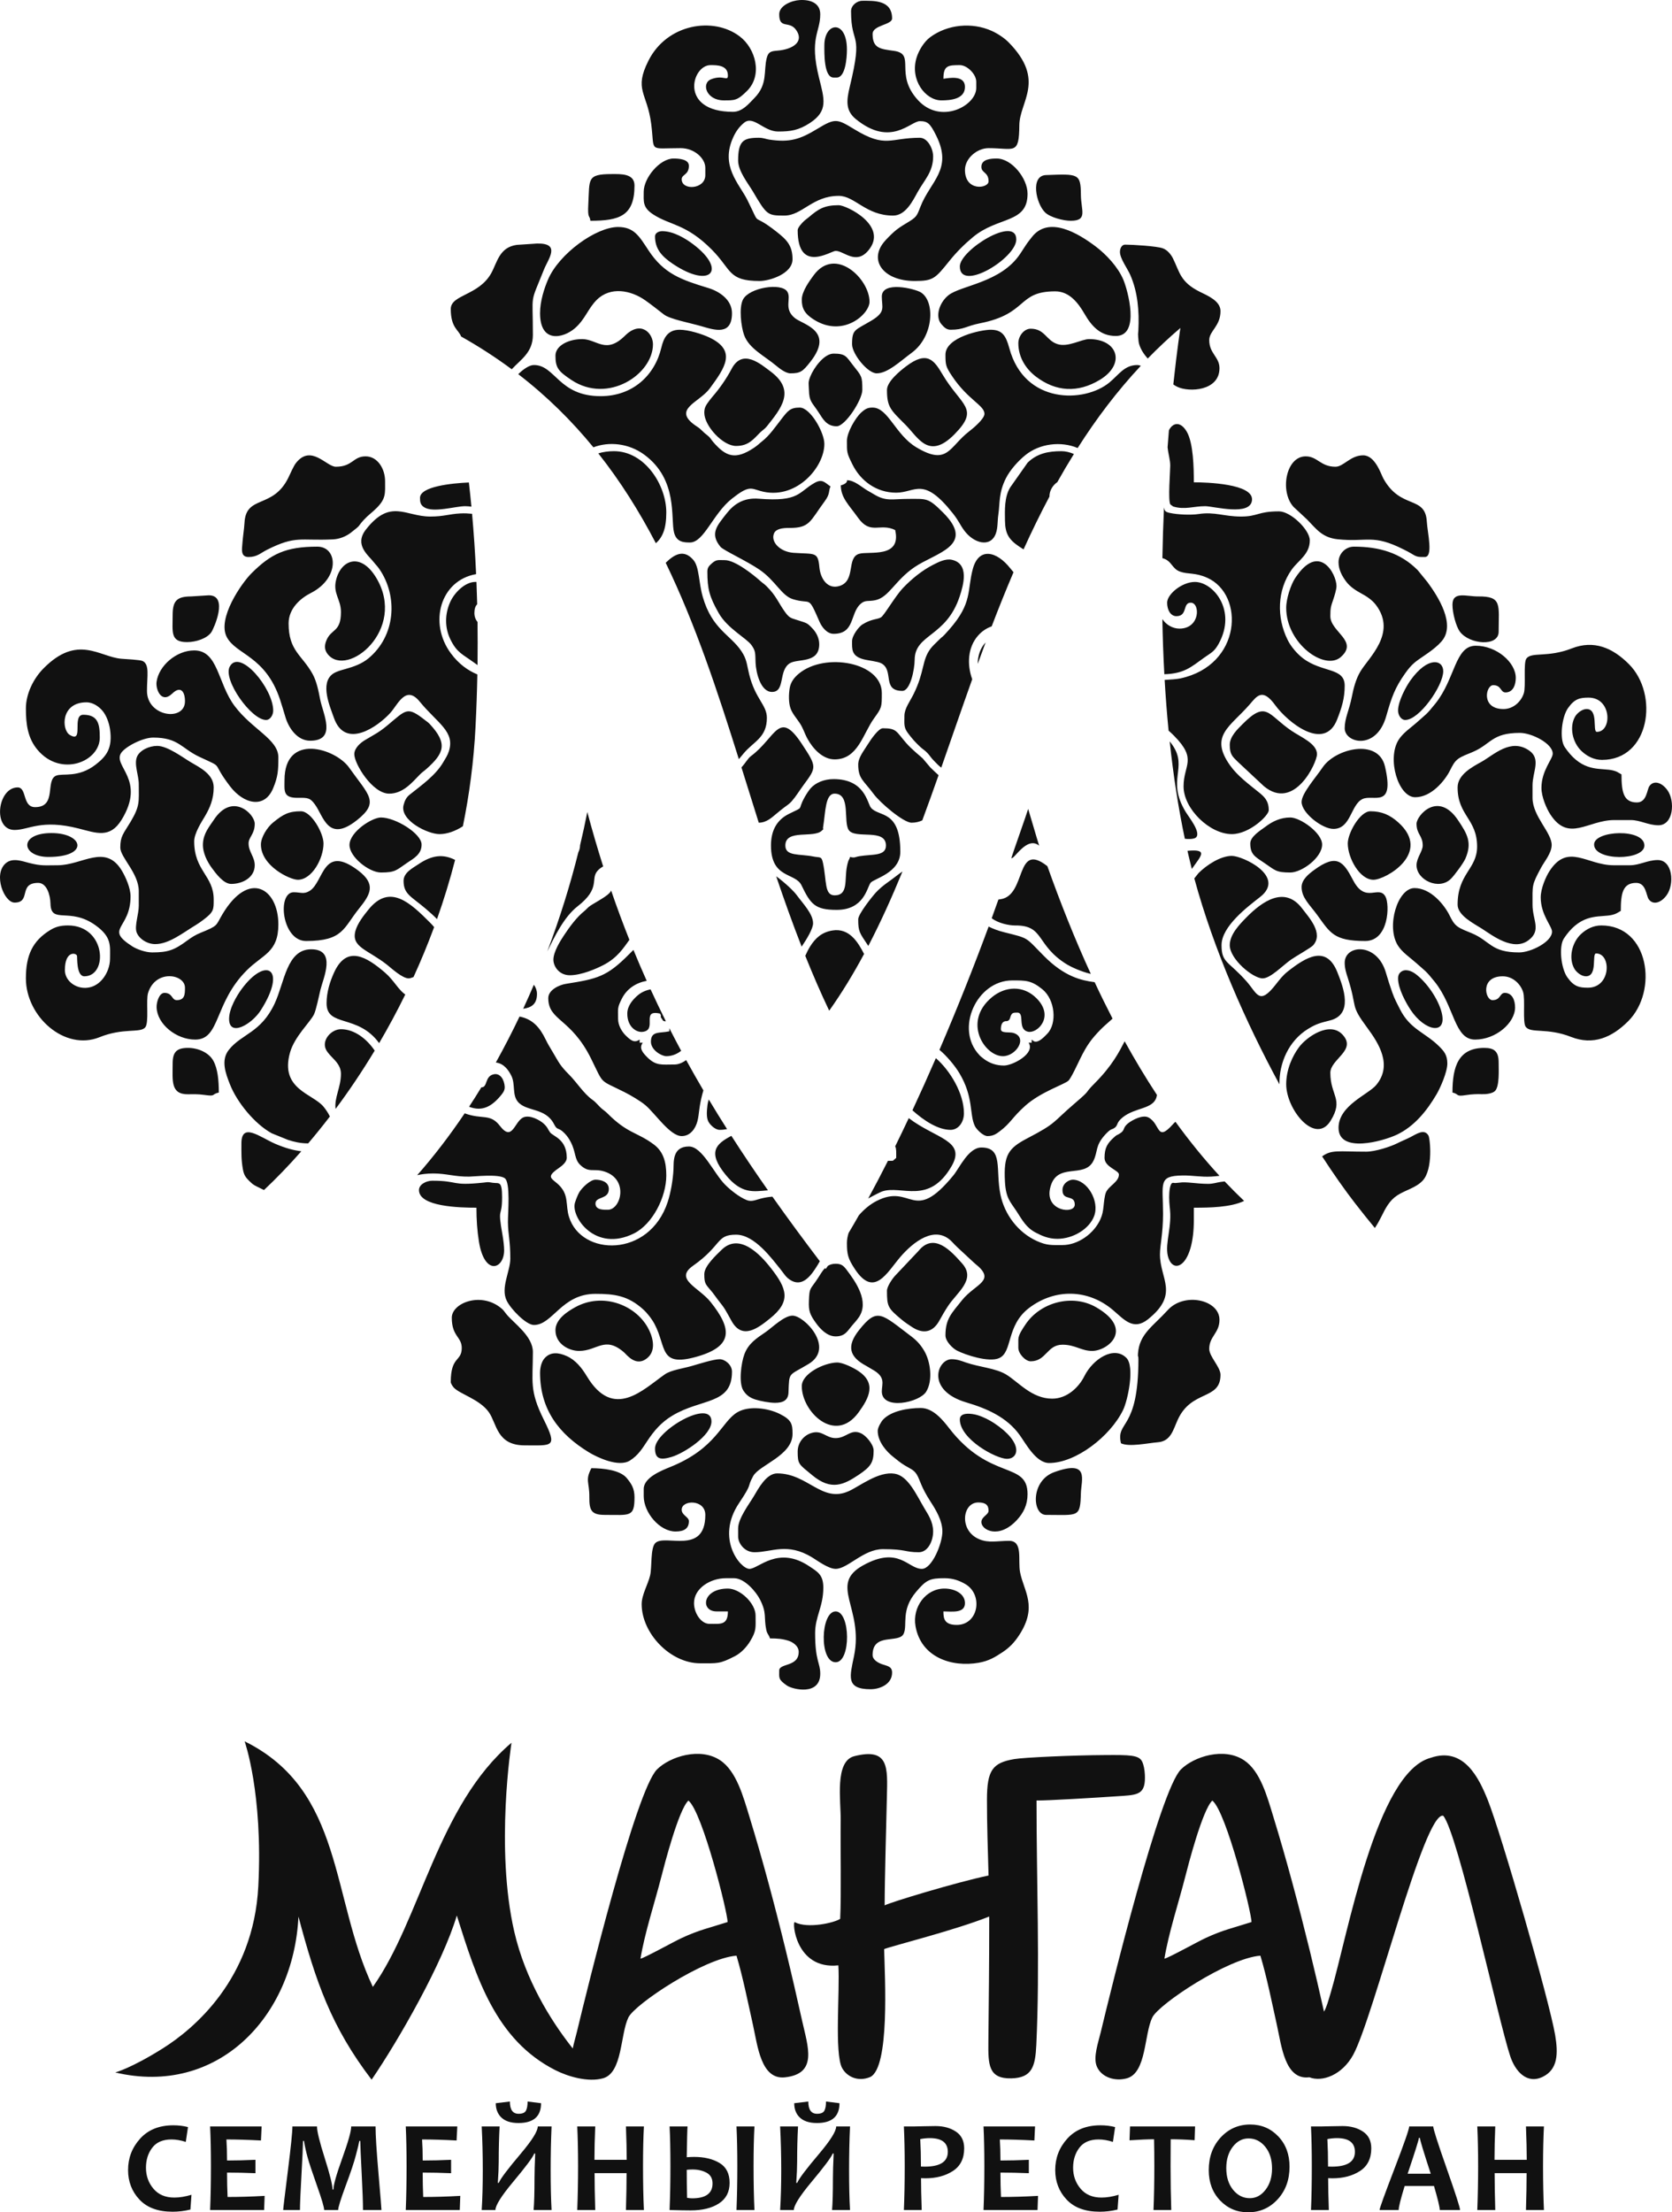 <?xml version="1.0" encoding="UTF-8"?> <svg xmlns="http://www.w3.org/2000/svg" width="62" height="82" viewBox="0 0 62 82" fill="none"><path fill-rule="evenodd" clip-rule="evenodd" d="M23.75 72.599C23.907 71.643 24.275 70.532 24.521 69.572C24.625 69.165 25.16 67.08 25.527 66.739C26.049 67.154 26.996 70.948 26.979 71.242C26.28 71.467 25.939 71.527 25.272 71.836C24.982 71.97 23.892 72.577 23.75 72.599ZM43.178 72.599C43.335 71.643 43.703 70.532 43.948 69.572C44.052 69.165 44.588 67.08 44.955 66.739C45.477 67.154 46.424 70.948 46.406 71.242C45.708 71.467 45.367 71.527 44.7 71.836C44.41 71.97 43.32 72.577 43.178 72.599ZM46.737 72.488C46.978 73.289 47.168 74.246 47.347 75.05C47.52 75.827 47.644 77.096 48.537 76.997L48.552 76.995C49.034 77.185 49.773 76.909 50.181 76.158C50.932 74.776 52.81 67.134 53.516 67.301C54.06 67.93 55.574 74.948 56.005 76.226C56.185 76.758 56.608 77.271 57.211 76.976C57.773 76.7 57.781 76.107 57.667 75.43C57.451 74.153 55.666 67.96 55.169 66.72C54.847 65.918 54.288 64.727 53.049 65.155C51.026 65.692 49.962 71.79 49.356 73.823C49.248 74.184 49.196 74.387 49.096 74.563C48.927 73.81 48.76 73.086 48.573 72.321C48.154 70.61 47.708 68.934 47.216 67.334C46.99 66.598 46.738 65.647 46.131 65.245C45.386 64.75 44.269 65.109 43.791 65.584C43.005 66.365 41.189 73.77 40.819 75.317C40.727 75.703 40.524 76.261 40.675 76.603C40.849 76.999 41.348 77.159 41.794 77.031C42.516 76.823 42.425 75.397 42.73 74.776C42.975 74.278 45.537 72.579 46.737 72.488ZM9.071 64.543C9.071 64.543 9.754 66.455 9.579 69.907C9.403 73.359 7.183 75.206 6.027 75.931C4.871 76.657 4.275 76.817 4.275 76.817C8.063 77.713 10.887 74.759 11.067 71.04C11.707 73.441 12.273 75.112 13.78 77.084C14.795 75.597 16.417 72.76 16.939 70.999C17.673 73.318 18.375 75.599 20.584 76.727C21.067 76.974 21.818 77.189 22.367 77.031C23.088 76.823 22.998 75.397 23.303 74.776C23.548 74.278 26.109 72.579 27.31 72.488C27.55 73.289 27.74 74.246 27.92 75.05C28.093 75.827 28.216 77.096 29.109 76.997C30.33 76.863 29.961 75.874 29.743 74.898C29.548 74.022 29.359 73.198 29.145 72.321C28.727 70.61 28.28 68.934 27.789 67.334C27.562 66.598 27.31 65.647 26.704 65.245C25.959 64.75 24.841 65.109 24.363 65.584C23.578 66.365 21.761 73.77 21.391 75.317C21.349 75.496 21.282 75.712 21.238 75.927C21.206 75.886 21.173 75.844 21.14 75.801C20.424 74.875 19.487 73.399 19.072 71.607C18.354 68.508 18.967 64.596 18.967 64.596C16.224 66.924 15.599 71.146 13.826 73.645C12.258 70.343 12.763 66.368 9.071 64.543ZM38.436 66.736C38.825 66.743 40.582 66.637 41.647 66.565C42.244 66.524 42.486 66.464 42.453 65.778C42.444 65.595 42.41 65.41 42.35 65.29C42.232 65.048 41.873 65.047 41.002 65.052C39.798 65.058 37.968 65.14 37.611 65.201C36.809 65.339 36.598 65.605 36.598 66.708C36.597 67.629 36.631 68.573 36.656 69.517C35.479 69.762 32.988 70.517 32.804 70.624C32.805 69.653 32.865 67.578 32.887 66.6C32.912 65.525 32.975 64.765 31.678 65.094C30.94 65.282 31.184 66.749 31.174 67.482C31.16 68.413 31.2 70.201 31.155 71.123C30.938 71.271 29.944 71.496 29.471 71.246C29.368 71.191 29.483 73.018 31.087 72.847C31.149 73.798 30.936 76.105 31.226 76.652C31.407 76.978 31.816 77.172 32.266 76.987C32.999 76.642 32.812 73.312 32.785 72.244C33.084 72.125 35.394 71.551 36.682 71.037L36.682 71.124C36.684 72.64 36.664 74.162 36.65 75.68C36.642 76.525 36.647 77.057 37.506 77.035C38.272 77.015 38.39 76.596 38.428 75.794C38.565 72.902 38.434 69.665 38.436 66.736Z" fill="#111111"></path><path d="M7.1 81.351L7.061 81.898C6.837 81.952 6.618 81.979 6.401 81.979C5.863 81.979 5.453 81.829 5.171 81.528C4.89 81.228 4.749 80.862 4.749 80.433C4.749 79.987 4.898 79.599 5.197 79.269C5.496 78.939 5.906 78.775 6.427 78.775C6.619 78.775 6.799 78.796 6.971 78.841L6.889 79.391C6.703 79.33 6.526 79.3 6.357 79.3C6.038 79.3 5.801 79.402 5.646 79.606C5.49 79.81 5.413 80.058 5.413 80.349C5.413 80.647 5.505 80.906 5.689 81.125C5.874 81.344 6.132 81.454 6.464 81.454C6.66 81.454 6.871 81.419 7.1 81.351ZM9.813 81.391L9.794 81.915H7.791C7.811 81.436 7.822 80.896 7.822 80.295C7.822 79.717 7.811 79.224 7.791 78.817H9.702L9.677 79.338C9.206 79.313 8.778 79.3 8.396 79.3C8.411 79.521 8.419 79.781 8.419 80.08C8.747 80.08 9.098 80.071 9.472 80.054V80.551C9.105 80.536 8.754 80.528 8.419 80.528C8.419 80.849 8.426 81.151 8.439 81.432C8.868 81.432 9.326 81.419 9.813 81.391ZM14.145 81.915H13.46C13.46 81.645 13.444 81.19 13.411 80.55C13.378 79.911 13.361 79.511 13.359 79.353H13.324C13.308 79.448 13.266 79.624 13.198 79.88C13.132 80.138 13.005 80.516 12.818 81.017C12.633 81.517 12.54 81.817 12.54 81.915H12.02C12.02 81.813 11.931 81.511 11.752 81.008C11.574 80.506 11.457 80.153 11.403 79.952C11.348 79.751 11.304 79.551 11.271 79.353H11.236C11.234 79.551 11.215 79.976 11.178 80.628C11.141 81.28 11.123 81.709 11.123 81.915H10.501C10.501 81.867 10.558 81.39 10.672 80.485C10.786 79.579 10.843 79.023 10.843 78.817H11.754C11.754 78.995 11.85 79.387 12.042 79.993C12.234 80.598 12.33 80.986 12.33 81.156H12.365C12.365 80.984 12.475 80.596 12.694 79.99C12.913 79.384 13.023 78.993 13.023 78.817H13.926C13.926 79.146 13.963 79.731 14.036 80.574C14.109 81.417 14.145 81.864 14.145 81.915ZM17.068 81.391L17.049 81.915H15.046C15.066 81.436 15.076 80.896 15.076 80.295C15.076 79.717 15.066 79.224 15.046 78.817H16.957L16.931 79.338C16.461 79.313 16.033 79.3 15.651 79.3C15.666 79.521 15.674 79.781 15.674 80.08C16.002 80.08 16.353 80.071 16.727 80.054V80.551C16.359 80.536 16.008 80.528 15.674 80.528C15.674 80.849 15.681 81.151 15.693 81.432C16.123 81.432 16.581 81.419 17.068 81.391ZM20.453 81.915H19.787C19.809 81.653 19.82 81.257 19.82 80.728C19.82 80.513 19.829 80.211 19.846 79.821H19.811C19.756 79.964 19.491 80.319 19.015 80.887C18.585 81.404 18.371 81.747 18.371 81.915H17.862C17.889 81.494 17.902 81.004 17.902 80.444C17.902 79.875 17.889 79.332 17.862 78.817H18.526C18.504 79.22 18.493 79.656 18.493 80.123C18.493 80.333 18.482 80.594 18.46 80.909H18.495C18.561 80.751 18.832 80.392 19.307 79.831C19.729 79.331 19.941 78.993 19.941 78.817H20.453C20.43 79.332 20.419 79.875 20.419 80.444C20.419 81.004 20.43 81.494 20.453 81.915ZM20.063 77.956C20.063 78.446 19.784 78.691 19.227 78.691C18.928 78.691 18.707 78.614 18.563 78.458C18.444 78.329 18.384 78.162 18.384 77.956L18.907 77.894C18.907 78.197 19.014 78.348 19.23 78.348C19.372 78.348 19.463 78.31 19.503 78.232C19.544 78.154 19.564 78.041 19.564 77.894L20.063 77.956ZM23.877 81.915H23.211C23.226 81.389 23.234 80.935 23.234 80.549H22.048C22.048 80.895 22.055 81.35 22.072 81.915H21.405C21.425 81.391 21.436 80.851 21.436 80.295C21.436 79.732 21.425 79.239 21.405 78.817H22.072C22.053 79.263 22.043 79.675 22.043 80.054H23.239C23.239 79.72 23.229 79.307 23.211 78.817H23.877C23.855 79.22 23.844 79.713 23.844 80.295C23.844 80.902 23.855 81.442 23.877 81.915ZM27.055 80.909C27.055 81.245 26.924 81.499 26.66 81.671C26.397 81.843 26.047 81.929 25.611 81.929C25.433 81.929 25.173 81.924 24.829 81.915C24.849 81.429 24.86 80.889 24.86 80.295C24.86 79.668 24.849 79.176 24.829 78.817H25.495C25.485 78.92 25.476 79.301 25.465 79.959C25.565 79.951 25.657 79.947 25.74 79.947C26.118 79.947 26.432 80.022 26.682 80.172C26.931 80.322 27.055 80.567 27.055 80.909ZM27.976 81.915H27.31C27.33 81.423 27.341 80.883 27.341 80.295C27.341 79.716 27.33 79.223 27.31 78.817H27.976C27.954 79.217 27.943 79.709 27.943 80.295C27.943 80.892 27.954 81.432 27.976 81.915ZM26.422 80.932C26.422 80.746 26.348 80.614 26.201 80.533C26.053 80.454 25.881 80.413 25.683 80.413C25.605 80.413 25.532 80.417 25.465 80.425C25.465 80.757 25.469 81.103 25.478 81.463C25.545 81.475 25.607 81.482 25.665 81.482C26.17 81.482 26.422 81.298 26.422 80.932ZM31.52 81.915H30.854C30.876 81.653 30.886 81.257 30.886 80.728C30.886 80.513 30.895 80.211 30.913 79.821H30.878C30.822 79.964 30.557 80.319 30.081 80.887C29.651 81.404 29.437 81.747 29.437 81.915H28.928C28.955 81.494 28.969 81.004 28.969 80.444C28.969 79.875 28.955 79.332 28.928 78.817H29.592C29.57 79.22 29.559 79.656 29.559 80.123C29.559 80.333 29.548 80.594 29.526 80.909H29.561C29.627 80.751 29.898 80.392 30.374 79.831C30.796 79.331 31.007 78.993 31.007 78.817H31.52C31.496 79.332 31.485 79.875 31.485 80.444C31.485 81.004 31.496 81.494 31.52 81.915ZM31.129 77.956C31.129 78.446 30.85 78.691 30.294 78.691C29.995 78.691 29.774 78.614 29.629 78.458C29.51 78.329 29.451 78.162 29.451 77.956L29.973 77.894C29.973 78.197 30.081 78.348 30.296 78.348C30.438 78.348 30.53 78.31 30.57 78.232C30.61 78.154 30.63 78.041 30.63 77.894L31.129 77.956ZM35.753 79.629C35.753 80.007 35.614 80.287 35.335 80.469C35.056 80.649 34.715 80.74 34.31 80.74C34.236 80.74 34.184 80.738 34.153 80.735C34.153 81.033 34.161 81.426 34.178 81.915H33.517C33.537 81.457 33.548 80.917 33.548 80.295C33.548 79.724 33.537 79.231 33.517 78.817H33.927C33.985 78.817 34.096 78.815 34.261 78.81C34.426 78.805 34.568 78.803 34.689 78.803C34.987 78.803 35.239 78.871 35.445 79.008C35.65 79.144 35.753 79.351 35.753 79.629ZM35.146 79.76C35.146 79.42 34.923 79.25 34.477 79.25C34.366 79.25 34.248 79.262 34.124 79.286C34.141 79.586 34.15 79.925 34.15 80.304C34.19 80.307 34.235 80.308 34.287 80.308C34.86 80.308 35.146 80.126 35.146 79.76ZM38.492 81.391L38.473 81.915H36.47C36.49 81.436 36.501 80.896 36.501 80.295C36.501 79.717 36.49 79.224 36.47 78.817H38.381L38.356 79.338C37.885 79.313 37.457 79.3 37.075 79.3C37.09 79.521 37.098 79.781 37.098 80.08C37.426 80.08 37.777 80.071 38.151 80.054V80.551C37.784 80.536 37.432 80.528 37.098 80.528C37.098 80.849 37.105 81.151 37.118 81.432C37.547 81.432 38.005 81.419 38.492 81.391ZM41.48 81.351L41.44 81.898C41.217 81.952 40.998 81.979 40.781 81.979C40.242 81.979 39.833 81.829 39.551 81.528C39.269 81.228 39.129 80.862 39.129 80.433C39.129 79.987 39.278 79.599 39.577 79.269C39.876 78.939 40.286 78.775 40.807 78.775C40.998 78.775 41.179 78.796 41.35 78.841L41.268 79.391C41.083 79.33 40.906 79.3 40.736 79.3C40.417 79.3 40.181 79.402 40.025 79.606C39.87 79.81 39.792 80.058 39.792 80.349C39.792 80.647 39.885 80.906 40.069 81.125C40.254 81.344 40.511 81.454 40.844 81.454C41.039 81.454 41.251 81.419 41.48 81.351ZM44.315 78.817L44.298 79.328C43.985 79.305 43.689 79.293 43.411 79.293C43.408 79.593 43.407 79.927 43.407 80.295C43.407 80.865 43.415 81.406 43.432 81.915H42.773C42.794 81.41 42.804 80.87 42.804 80.295C42.804 79.933 42.801 79.599 42.794 79.293C42.573 79.293 42.27 79.306 41.884 79.331L41.903 78.817H44.315ZM47.818 80.308C47.818 80.796 47.671 81.199 47.376 81.52C47.081 81.84 46.716 82 46.281 82C45.867 82 45.521 81.853 45.241 81.559C44.961 81.265 44.822 80.891 44.822 80.438C44.822 79.95 44.969 79.547 45.264 79.226C45.56 78.906 45.925 78.746 46.359 78.746C46.773 78.746 47.12 78.892 47.4 79.186C47.679 79.479 47.818 79.854 47.818 80.308ZM47.169 80.377C47.169 80.046 47.085 79.777 46.917 79.571C46.749 79.365 46.542 79.262 46.296 79.262C46.066 79.262 45.872 79.366 45.712 79.573C45.552 79.781 45.472 80.044 45.472 80.361C45.472 80.691 45.556 80.96 45.725 81.167C45.893 81.373 46.1 81.477 46.345 81.477C46.574 81.477 46.768 81.373 46.929 81.164C47.089 80.956 47.169 80.693 47.169 80.377ZM50.849 79.629C50.849 80.007 50.71 80.287 50.431 80.469C50.153 80.649 49.811 80.74 49.406 80.74C49.332 80.74 49.28 80.738 49.249 80.735C49.249 81.033 49.258 81.426 49.275 81.915H48.613C48.633 81.457 48.644 80.917 48.644 80.295C48.644 79.724 48.633 79.231 48.613 78.817H49.023C49.081 78.817 49.193 78.815 49.357 78.81C49.522 78.805 49.664 78.803 49.785 78.803C50.084 78.803 50.335 78.871 50.541 79.008C50.746 79.144 50.849 79.351 50.849 79.629ZM50.242 79.76C50.242 79.42 50.019 79.25 49.573 79.25C49.462 79.25 49.344 79.262 49.221 79.286C49.237 79.586 49.246 79.925 49.246 80.304C49.286 80.307 49.331 80.308 49.383 80.308C49.956 80.308 50.242 80.126 50.242 79.76ZM54.141 81.915H53.388C53.388 81.81 53.317 81.514 53.174 81.025H52.087C51.939 81.505 51.865 81.802 51.865 81.915H51.156C51.156 81.853 51.34 81.346 51.706 80.392C52.072 79.439 52.255 78.914 52.255 78.817H53.146C53.146 78.908 53.311 79.425 53.643 80.369C53.976 81.314 54.141 81.829 54.141 81.915ZM53.054 80.571C52.786 79.752 52.652 79.31 52.652 79.243H52.614C52.614 79.305 52.475 79.747 52.197 80.571H53.054ZM57.251 81.915H56.585C56.601 81.389 56.609 80.935 56.609 80.549H55.423C55.423 80.895 55.43 81.35 55.446 81.915H54.78C54.8 81.391 54.811 80.851 54.811 80.295C54.811 79.732 54.8 79.239 54.78 78.817H55.446C55.428 79.263 55.418 79.675 55.418 80.054H56.614C56.614 79.72 56.604 79.307 56.585 78.817H57.251C57.23 79.22 57.218 79.713 57.218 80.295C57.218 80.902 57.23 81.442 57.251 81.915Z" fill="#111111"></path><path fill-rule="evenodd" clip-rule="evenodd" d="M35.059 13.146C35.059 13.53 35.073 13.594 35.302 13.938C35.891 14.823 36.505 15.023 36.505 15.338C36.505 15.527 36.091 15.871 35.934 15.992C35.189 16.567 35.148 17.277 33.981 16.581C33.199 16.115 32.934 15.107 32.357 15.107C32.197 15.107 32.103 15.137 31.932 15.293C31.72 15.487 31.405 16.028 31.405 16.338C31.405 16.774 31.396 16.782 31.608 17.211C31.908 17.82 32.495 18.262 33.232 18.262C33.946 18.262 34.227 17.631 35.331 19.026C35.56 19.315 35.59 19.442 35.759 19.669C36.111 20.143 36.738 20.314 36.93 19.767C37.007 19.546 36.982 19.328 37.022 19.053C37.081 18.647 37.028 18.263 37.303 17.722C37.459 17.414 37.76 17.081 38.021 16.87C38.553 16.439 39.34 16.344 39.961 16.606C40.648 15.524 41.421 14.501 42.303 13.558C42.257 13.54 42.214 13.53 42.176 13.53C41.695 13.53 41.492 13.884 41.14 14.176C40.224 14.936 37.99 15 37.427 12.906C37.298 12.429 37.155 12.222 36.733 12.222C36.391 12.222 35.059 12.492 35.059 13.146ZM43.103 20.688C43.461 20.78 43.443 21.081 43.768 21.191C44.067 21.294 44.314 21.214 44.764 21.415C46.167 22.042 46.044 24.657 43.772 25.145C43.62 25.177 43.409 25.187 43.187 25.202C43.223 25.826 43.271 26.454 43.333 27.082C43.4 27.14 43.468 27.203 43.536 27.272C44.409 28.154 43.888 28.342 43.888 29.147C43.888 29.983 44.858 30.917 45.677 30.917C46.329 30.917 47.047 30.228 47.047 30.032C47.047 29.678 46.88 29.529 46.678 29.366C46.314 29.071 45.888 28.76 45.611 28.368C44.833 27.27 45.617 26.94 46.333 26.118C46.602 25.809 46.807 25.477 47.286 26.136C47.742 26.764 49.107 27.88 49.582 26.67C49.755 26.228 49.863 25.884 49.863 25.416C49.863 24.732 49.032 24.943 48.318 24.401C48.098 24.234 47.871 23.97 47.744 23.711C47.332 22.877 47.361 21.873 47.894 21.118C48.139 20.772 48.569 20.549 48.569 20.031C48.569 19.637 47.859 18.954 47.428 18.954C46.635 18.954 46.65 19.146 46.019 19.146C45.385 19.146 45.046 18.961 44.443 19.053C44.161 19.096 43.661 19.075 43.375 19.011C43.206 18.974 43.184 18.934 43.162 18.803C43.135 19.407 43.114 20.038 43.103 20.688ZM30.568 1.683C30.568 1.957 30.545 2.875 30.911 2.875H31.025C31.349 2.875 31.405 2.153 31.405 1.837C31.405 0.714 30.568 0.811 30.568 1.683ZM30.987 61.612C31.562 61.612 31.538 59.728 30.987 59.728C30.428 59.728 30.368 61.612 30.987 61.612ZM1.797 31.763C3.319 31.763 3.099 30.878 1.911 30.878C0.678 30.878 0.784 31.763 1.797 31.763ZM59.111 31.301C59.111 31.925 60.976 31.903 60.976 31.34C60.976 30.693 59.111 30.778 59.111 31.301ZM35.592 9.876C35.592 10.847 37.685 9.574 37.685 8.876C37.685 7.972 35.592 9.267 35.592 9.876ZM35.592 52.611C35.592 53.347 36.941 54.073 37.342 54.073C37.773 54.073 37.969 53.483 36.864 52.749C36.686 52.632 36.461 52.517 36.244 52.452C36.033 52.389 35.592 52.331 35.592 52.611ZM8.495 37.764C8.495 38.455 9.336 37.969 9.668 37.449C10.659 35.898 9.863 35.437 8.962 36.658C8.787 36.896 8.495 37.377 8.495 37.764ZM24.289 8.76C24.289 9.215 24.524 9.495 24.952 9.782C26.36 10.726 26.967 10.01 25.708 9.057C25.426 8.843 24.975 8.568 24.555 8.568C24.427 8.568 24.289 8.636 24.289 8.76ZM24.289 53.688C24.289 54.091 24.498 54.123 24.903 54.002C25.378 53.86 26.382 53.203 26.382 52.688C26.382 51.819 24.289 53.029 24.289 53.688ZM9.865 26.686C10.024 26.686 10.131 26.499 10.131 26.339C10.131 25.517 8.885 24.02 8.518 24.71C8.259 25.197 9.318 26.686 9.865 26.686ZM51.842 26.339C51.842 26.499 51.949 26.686 52.109 26.686C52.63 26.686 53.517 25.42 53.517 24.878C53.517 24.45 52.948 24.31 52.298 25.223C52.145 25.438 51.842 25.985 51.842 26.339ZM51.842 36.264C51.842 36.65 52.14 37.176 52.298 37.418C52.831 38.234 53.681 38.388 53.456 37.519C53.326 37.021 52.91 36.417 52.495 36.103C52.344 35.989 52.098 35.884 51.927 36.042C51.871 36.093 51.842 36.164 51.842 36.264ZM39.702 8.183C40.348 8.183 40.085 7.801 40.081 7.223C40.076 6.421 39.981 6.445 38.786 6.489C38.199 6.51 38.413 7.542 38.753 7.873C38.945 8.06 39.435 8.183 39.702 8.183ZM38.788 56.15C39.997 56.15 40.056 56.264 40.081 55.341C40.094 54.859 40.418 54.083 39.087 54.568C38.209 54.888 38.271 56.15 38.788 56.15ZM53.859 22.416C53.859 22.733 53.998 23.228 54.132 23.41C54.484 23.889 55.572 23.981 55.572 23.416C55.572 22.412 55.707 22.099 54.811 22.107C54.377 22.112 53.859 21.9 53.859 22.416ZM6.402 22.8C6.402 23.422 6.307 23.8 6.935 23.8C7.258 23.8 7.665 23.673 7.833 23.439C7.919 23.32 8.495 22.055 7.735 22.066L7.085 22.107C6.559 22.11 6.402 22.267 6.402 22.8ZM22.424 56.15C23.36 56.15 23.528 56.245 23.528 55.496C23.528 55.169 23.411 54.992 23.241 54.786C22.995 54.488 22.372 54.419 21.929 54.419C21.688 54.88 21.86 54.923 21.853 55.496C21.848 55.992 21.94 56.15 22.424 56.15ZM21.891 8.183C22.971 8.183 23.528 8.003 23.528 6.876C23.528 6.424 23.019 6.452 22.69 6.452C21.748 6.452 21.867 6.636 21.815 7.568C21.783 8.138 21.873 7.963 21.891 8.183ZM53.859 40.495C54.129 40.558 53.955 40.655 54.37 40.589C54.564 40.557 54.797 40.549 54.941 40.556C55.096 40.562 55.339 40.537 55.438 40.437C55.608 40.264 55.572 39.652 55.572 39.379C55.572 38.971 55.409 38.841 55.039 38.841C54.082 38.841 53.859 39.526 53.859 40.495ZM6.402 39.418C6.402 40.05 6.317 40.566 6.973 40.56C7.142 40.558 7.332 40.549 7.571 40.583C8.032 40.647 7.81 40.566 8.114 40.495C8.114 40.042 8.074 39.613 7.91 39.316C7.741 39.01 7.339 38.841 6.973 38.841C6.552 38.841 6.402 38.992 6.402 39.418ZM23.261 37.571C23.261 38.061 23.594 38.271 23.823 38.247C24.408 38.185 23.736 37.396 24.479 37.571C24.536 37.691 24.489 37.639 24.505 37.705L24.588 37.831C24.646 37.865 24.659 37.853 24.69 37.852C24.496 37.463 24.307 37.069 24.125 36.672C23.942 36.705 23.773 36.782 23.632 36.907C23.468 37.052 23.261 37.279 23.261 37.571ZM24.82 38.111C24.821 38.141 24.822 38.177 24.822 38.225C24.474 38.307 24.137 38.197 24.137 38.61C24.137 38.925 24.535 39.148 24.707 39.148C24.909 39.148 25.099 39.074 25.258 38.949C25.109 38.671 24.963 38.392 24.82 38.111ZM37.19 39.148C37.677 39.148 38.123 38.462 37.585 38.288C37.44 38.241 37.114 38.313 37.114 38.148C37.114 37.817 37.314 37.851 37.32 37.85C37.373 37.836 37.328 37.862 37.385 37.831C37.448 37.795 37.451 37.739 37.471 37.68C37.52 37.535 37.579 37.533 37.723 37.533C38.017 37.533 37.71 38.151 38.123 38.242C38.464 38.317 39.116 37.686 38.437 37.003C37.938 36.502 37.264 36.561 36.78 36.964C35.682 37.877 36.51 39.148 37.19 39.148ZM36.548 23.812C36.353 24.015 36.255 24.306 36.255 24.609C36.351 24.343 36.449 24.077 36.548 23.812ZM31.025 15.8C31.343 15.8 31.976 14.82 31.976 14.453C31.976 13.937 31.953 13.947 31.629 13.535C31.379 13.219 31.367 13.107 30.911 13.107C30.557 13.107 30.174 13.635 30.044 13.963C29.957 14.182 29.99 14.214 29.996 14.452C30.007 14.891 30.101 14.896 30.355 15.284C30.514 15.527 30.647 15.8 31.025 15.8ZM14.127 32.34C14.671 32.34 14.698 32.25 15.102 31.978C15.346 31.814 15.637 31.663 15.633 31.3C15.628 30.896 14.667 30.301 14.127 30.301C13.793 30.301 12.978 30.827 12.96 31.306C12.944 31.757 13.687 32.34 14.127 32.34ZM30.987 49.534C31.35 49.534 31.431 49.319 31.606 49.121C31.679 49.038 31.785 48.917 31.847 48.826C32.249 48.239 31.726 47.501 31.385 47.055C31.274 46.909 31.191 46.842 30.987 46.842C30.869 46.842 30.775 46.871 30.698 46.92C30.672 46.959 30.645 46.998 30.619 47.036L30.594 47.003C30.488 47.108 30.414 47.248 30.332 47.372C30.033 47.829 30.015 47.699 29.995 48.228C29.983 48.579 30.021 48.719 30.274 49.062C30.42 49.26 30.672 49.534 30.987 49.534ZM46.362 31.263C46.362 31.677 46.541 31.755 46.895 31.994C47.283 32.255 47.309 32.34 47.846 32.34C48.271 32.34 49.026 31.791 49.026 31.301C49.026 30.872 48.218 30.301 47.846 30.301C47.481 30.301 47.187 30.444 46.927 30.641C46.755 30.771 46.362 31.001 46.362 31.263ZM29.579 8.53C29.579 10.157 30.811 9.299 30.987 9.299C31.293 9.299 31.736 9.83 32.195 9.289C32.972 8.372 31.385 7.606 31.101 7.606C30.553 7.606 30.343 7.752 29.985 8.056C29.911 8.12 29.891 8.123 29.816 8.192C29.75 8.252 29.579 8.433 29.579 8.53ZM29.579 53.804C29.579 54.281 29.623 54.268 30.12 54.68C30.828 55.268 31.295 55.029 31.84 54.666C32.295 54.362 32.395 54.199 32.395 53.765C32.395 53.531 32.102 53.202 31.924 53.124C31.539 52.952 31.388 53.304 30.987 53.304C30.621 53.304 30.483 52.989 30.081 53.117C29.821 53.199 29.579 53.452 29.579 53.804ZM8.571 32.763C9.014 32.763 9.446 32.513 9.446 32.071C9.446 31.759 9.218 31.575 9.218 31.263C9.218 31.022 9.446 30.926 9.446 30.532C9.446 30.169 8.616 29.351 7.931 30.385C7.766 30.634 7.542 30.888 7.525 31.273C7.51 31.616 7.693 31.952 7.858 32.176C7.999 32.366 8.284 32.763 8.571 32.763ZM52.527 30.532C52.527 30.928 52.756 30.964 52.756 31.34C52.756 31.553 52.527 31.797 52.527 32.071C52.527 32.619 53.368 33.022 53.813 32.562C53.938 32.433 54.263 31.999 54.339 31.825C54.596 31.23 54.41 30.914 54.066 30.401C53.324 29.295 52.527 30.233 52.527 30.532ZM9.675 31.301C9.675 32.097 10.75 32.609 11.045 32.609C11.565 32.609 11.996 31.827 11.996 31.263C11.996 30.875 11.543 30.07 11.159 30.07C10.706 30.07 10.502 30.181 10.125 30.488C9.903 30.668 9.675 31.041 9.675 31.301ZM29.731 51.38C29.731 52.327 30.966 53.544 31.835 52.354C32.235 51.807 32.508 51.263 31.818 50.81C31.663 50.708 31.255 50.495 31.029 50.502C30.551 50.516 29.731 50.913 29.731 51.38ZM43.296 16.577C43.327 16.869 43.394 17.037 43.394 17.261C43.394 17.489 43.306 18.532 43.397 18.696L43.501 18.773C43.932 18.905 44.258 18.762 44.688 18.762C45.008 18.762 46.388 19.151 46.427 18.526C46.464 17.93 44.743 17.877 44.269 17.877C44.269 17.354 44.254 16.413 44.002 15.992C43.76 15.588 43.473 15.681 43.345 15.951C43.328 16.154 43.312 16.362 43.296 16.577ZM49.977 31.263C49.977 31.796 50.415 32.609 50.929 32.609C51.386 32.609 53.113 31.614 51.852 30.484C51.539 30.203 51.232 30.07 50.815 30.07C50.43 30.07 49.977 30.878 49.977 31.263ZM29.731 11.107C29.731 11.44 29.845 11.635 30.179 11.846C31.264 12.532 32.243 11.643 32.243 11.184C32.243 10.336 30.973 9.109 30.17 10.205C30.023 10.406 29.731 10.799 29.731 11.107ZM44.802 43.88C44.355 43.88 43.998 43.793 43.729 43.836C43.715 43.838 43.578 43.85 43.578 43.85L43.5 43.842C43.375 43.832 43.354 44.203 43.354 44.379C43.355 44.643 43.388 44.781 43.395 44.994C43.416 45.687 43.143 46.269 43.365 46.717C43.612 47.216 44.269 46.809 44.269 45.226V44.764C44.852 44.764 45.63 44.754 46.134 44.513C45.888 44.279 45.647 44.038 45.412 43.79C45.364 43.795 45.315 43.801 45.264 43.809C45.11 43.831 44.984 43.88 44.802 43.88ZM17.387 17.884C16.759 17.91 15.574 18.029 15.574 18.454C15.574 18.601 15.587 18.711 15.726 18.8C16.066 19.019 16.887 18.762 17.248 18.762C17.316 18.762 17.395 18.769 17.481 18.779C17.451 18.47 17.42 18.172 17.387 17.884ZM15.536 44.111C15.536 44.73 17.055 44.764 17.667 44.764C17.667 45.206 17.695 45.62 17.759 46.018C17.965 47.307 18.694 47.044 18.694 46.342C18.694 46.182 18.663 45.946 18.635 45.786C18.436 44.666 18.618 45.187 18.618 44.38C18.618 43.75 18.503 43.874 18.277 43.841C18.056 43.808 18.135 43.812 17.928 43.834C16.696 43.964 17.031 43.764 16.03 43.764C15.804 43.764 15.536 43.902 15.536 44.111ZM37.761 12.722C37.761 13.242 38.039 13.671 38.407 13.954C39.155 14.528 39.971 14.568 40.78 14.081C41.75 13.498 41.458 12.569 40.387 12.569C40.104 12.569 39.607 12.881 39.214 12.755C38.788 12.619 38.747 12.184 38.218 12.184C37.97 12.184 37.761 12.458 37.761 12.722ZM37.761 49.65V49.957C37.761 50.177 38.025 50.457 38.218 50.457C38.8 50.457 38.821 49.842 39.398 49.842C39.874 49.842 40.092 50.073 40.501 50.073C41.068 50.073 42.076 49.285 40.653 48.458C39.767 47.943 38.567 48.268 38.019 49.103C37.937 49.228 37.761 49.469 37.761 49.65ZM21.587 12.569C21.088 12.569 20.597 12.807 20.597 13.184C20.597 13.636 20.707 13.763 21.19 14.085C22.545 14.986 24.213 13.872 24.213 12.761C24.213 12.344 23.761 11.863 23.175 12.443C22.463 13.148 22.137 12.569 21.587 12.569ZM20.597 49.303C20.597 49.819 21.104 50.073 21.473 50.073C22.152 50.073 22.419 49.506 23.136 50.122C23.238 50.21 23.598 50.711 24.03 50.311C24.349 50.017 24.193 49.508 24.015 49.196C23.527 48.342 22.332 47.909 21.346 48.444C21.057 48.601 20.597 48.89 20.597 49.303ZM12.643 22.685C12.643 23.451 12.278 23.291 12.098 23.75C12.02 23.948 12.037 24.106 12.157 24.253C12.881 25.141 15.088 23.335 13.96 21.431C13.379 20.451 12.642 20.747 12.461 21.502C12.34 22.004 12.643 22.208 12.643 22.685ZM47.694 22.531C47.694 23.856 49.126 24.88 49.722 24.351C50.389 23.758 49.331 23.421 49.331 22.839C49.331 22.528 49.349 22.486 49.44 22.218C49.478 22.106 49.559 21.855 49.559 21.723C49.559 21.278 48.916 20.066 48.02 21.438C47.873 21.663 47.694 22.177 47.694 22.531ZM12.643 39.802C12.643 40.302 12.388 40.693 12.444 41.103C12.939 40.439 13.427 39.716 13.894 38.941C13.597 38.503 13.142 38.148 12.643 38.148C12.284 38.148 11.919 38.553 12.087 38.9C12.229 39.192 12.643 39.373 12.643 39.802ZM47.694 40.187C47.694 41.132 48.776 42.455 49.34 41.543C49.837 40.739 49.331 40.62 49.331 39.764C49.331 39.254 50.325 38.929 49.781 38.347C49.302 37.837 48.449 38.436 48.166 38.818C47.927 39.14 47.694 39.643 47.694 40.187ZM10.55 28.916C10.55 29.308 10.485 29.579 11.044 29.572C11.428 29.566 11.501 29.577 11.677 29.816C12 30.255 12.16 31.252 13.236 30.4C14.093 29.722 13.664 29.469 12.948 28.454C12.447 27.743 10.55 27.144 10.55 28.916ZM32.699 10.992C32.699 11.395 32.855 11.557 32.321 11.879C31.706 12.249 31.596 12.19 31.596 12.761C31.596 13.118 32.171 13.838 32.509 13.838C32.919 13.838 33.377 13.393 33.809 13.075C34.628 12.47 34.683 11.169 34.146 10.837C33.923 10.7 32.699 10.4 32.699 10.992ZM48.265 29.724C48.265 30.132 49.027 30.724 49.445 30.724C50.097 30.724 50.081 29.833 50.52 29.618C50.917 29.423 51.73 30.008 51.356 28.407C51.109 27.349 49.515 27.748 49.048 28.439C48.787 28.825 48.265 29.409 48.265 29.724ZM32.699 51.573C32.699 52.281 34.094 51.992 34.345 51.582C34.601 51.164 34.504 50.459 34.268 50.064C34.136 49.843 33.996 49.689 33.798 49.539C32.684 48.699 32.536 48.443 31.857 49.298C31.376 49.902 31.5 50.295 32.116 50.624C32.217 50.678 32.23 50.696 32.332 50.752C32.864 51.039 32.699 51.292 32.699 51.573ZM10.893 33.071C10.264 33.071 10.448 34.879 11.349 34.879C12.731 34.879 12.732 34.397 13.316 33.674C13.745 33.143 13.951 32.772 13.285 32.268C11.962 31.267 12.014 32.684 11.487 33.018C11.267 33.157 11.147 33.071 10.893 33.071ZM29.312 13.838C29.684 13.838 29.769 13.765 30.041 13.421C30.964 12.257 29.774 12.033 29.474 11.789C29.041 11.437 29.36 11.065 29.191 10.806C28.97 10.47 27.788 10.658 27.553 11.098C27.394 11.398 27.481 12.113 27.593 12.421C27.776 12.921 28.335 13.181 28.788 13.56C28.901 13.654 29.132 13.838 29.312 13.838ZM48.265 32.878C48.265 33.276 48.561 33.527 48.842 33.911C49.324 34.573 49.455 34.879 50.624 34.879C51.503 34.879 51.538 33.531 51.376 33.235C51.128 32.783 50.639 33.511 50.18 32.635C49.819 31.947 49.587 31.611 48.716 32.257C48.545 32.383 48.265 32.6 48.265 32.878ZM28.741 51.996C29.031 51.996 29.227 51.909 29.238 51.613C29.269 50.828 29.224 51.014 29.982 50.557C30.974 49.961 29.83 48.765 29.388 48.765C29.073 48.765 28.626 49.213 28.392 49.373C28.056 49.603 27.755 49.791 27.604 50.193C27.483 50.514 27.386 51.254 27.561 51.535C27.67 51.711 27.81 51.812 28.022 51.877C28.197 51.931 28.523 51.996 28.741 51.996ZM32.89 14.453C32.89 15.102 33.035 15.2 33.584 15.752C34.047 16.217 34.44 17.063 35.392 16.098C36.35 15.127 35.644 15.053 34.947 13.874C34.637 13.351 34.38 12.982 33.59 13.585C33.381 13.744 32.89 14.139 32.89 14.453ZM45.601 27.609C45.601 27.976 45.71 28.046 45.896 28.234L46.865 29.139C47.994 30.082 48.836 28.27 48.836 27.955C48.836 27.564 48.246 27.327 47.9 27.093C47.005 26.491 46.971 25.936 46.067 26.849C45.897 27.021 45.601 27.294 45.601 27.609ZM13.138 27.955C13.138 28.309 13.807 29.417 14.432 29.417C14.951 29.417 15.29 28.992 15.564 28.714C15.665 28.611 15.711 28.592 15.811 28.503C16.461 27.925 16.613 27.569 15.946 26.848C15.877 26.773 15.859 26.77 15.78 26.707C15.095 26.168 15.078 26.294 14.365 26.887C14.043 27.154 13.89 27.219 13.534 27.432C13.372 27.528 13.138 27.725 13.138 27.955ZM32.89 47.842C32.89 48.426 32.925 48.488 33.431 48.91C33.558 49.016 33.671 49.089 33.81 49.181C34.212 49.449 34.578 49.405 34.829 48.956C34.942 48.754 35.027 48.601 35.158 48.403C35.49 47.899 36.205 47.426 35.678 46.832C35.27 46.372 34.634 45.659 34.058 46.368L33.203 47.273C33.107 47.37 32.89 47.676 32.89 47.842ZM26.116 15.3C26.116 15.778 26.796 16.53 27.295 16.53C27.756 16.53 27.937 16.281 28.179 16.039C28.278 15.941 28.355 15.905 28.438 15.8C28.957 15.145 29.527 14.48 28.578 13.772C28.202 13.491 27.533 12.905 27.13 13.671C26.934 14.041 26.687 14.397 26.411 14.714C26.351 14.784 26.278 14.881 26.229 14.952C26.163 15.047 26.116 15.133 26.116 15.3ZM26.116 47.226C26.116 47.612 26.17 47.597 26.426 47.913C26.489 47.991 26.543 48.076 26.605 48.155C26.913 48.544 26.875 48.515 27.131 48.97C27.53 49.681 28.122 49.215 28.546 48.875C29.354 48.23 29.175 47.755 28.584 47C28.172 46.473 27.407 45.681 26.752 46.331C26.57 46.511 26.116 46.92 26.116 47.226ZM15.155 36.264C15.192 36.264 15.256 36.247 15.334 36.215C15.606 35.62 15.862 35.002 16.098 34.364C16.058 34.314 16.014 34.265 15.964 34.215C15.207 33.454 14.452 32.735 13.662 33.716C13.488 33.931 13.259 34.22 13.181 34.501C13.011 35.112 13.643 35.199 14.356 35.763C14.513 35.888 14.918 36.264 15.155 36.264ZM45.601 35.032C45.601 35.554 46.462 36.264 46.819 36.264C47.115 36.264 47.553 35.792 47.878 35.565C48.061 35.438 48.608 35.132 48.691 35.04C49.089 34.593 48.541 34.01 48.282 33.669C47.637 32.823 46.807 33.406 46.219 34.004C45.965 34.262 45.601 34.636 45.601 35.032ZM29.726 35.088C29.926 34.795 30.15 34.413 30.15 34.225C30.15 33.876 29.785 33.505 29.546 33.181C29.43 33.023 29.108 32.717 28.782 32.48C29.078 33.356 29.389 34.227 29.726 35.088ZM31.824 34.071C31.824 34.538 31.867 34.562 32.198 35.062C32.655 34.184 33.072 33.26 33.465 32.302C33.315 32.401 33.146 32.545 32.912 32.709C32.767 32.811 32.595 32.954 32.48 33.08C32.337 33.236 31.824 33.881 31.824 34.071ZM28.136 30.494C28.427 30.492 28.619 30.301 28.791 30.16C28.894 30.075 28.961 30.019 29.067 29.938C29.182 29.851 29.268 29.801 29.36 29.696C29.52 29.513 29.648 29.298 29.796 29.098C30.287 28.434 30.294 28.424 29.731 27.57C28.879 26.278 28.774 27.332 27.854 28.019C27.726 28.115 27.672 28.247 27.494 28.444C27.707 29.125 27.919 29.809 28.136 30.494ZM31.824 28.34C31.824 28.869 32.024 28.925 32.39 29.422C32.638 29.76 33.503 30.494 33.803 30.494C33.962 30.494 34.089 30.459 34.2 30.407C34.405 29.855 34.605 29.296 34.804 28.733C34.706 28.644 34.601 28.549 34.498 28.445L34.217 28.113C34.172 28.063 33.823 27.793 33.603 27.541C33.228 27.111 33.258 26.993 32.737 26.993C32.574 26.993 32.281 27.427 32.197 27.563C32.03 27.834 31.824 28.075 31.824 28.34ZM32.041 35.359C31.813 34.915 31.489 34.388 30.868 34.489C30.462 34.554 30.229 34.784 30.042 35.078C29.971 35.191 29.915 35.309 29.861 35.428C30.137 36.114 30.43 36.794 30.748 37.462C31.216 36.802 31.644 36.098 32.041 35.359ZM30.949 28.147C31.816 28.147 31.997 27.198 32.411 26.625C32.7 26.225 32.699 26.215 32.699 25.685C32.699 24.546 30.592 24.169 29.627 24.965C29.461 25.102 29.323 25.269 29.283 25.503C29.245 25.732 29.238 26.044 29.315 26.26C29.386 26.459 29.542 26.628 29.655 26.8C29.793 27.009 29.825 27.171 29.947 27.391C30.145 27.749 30.505 28.147 30.949 28.147ZM31.596 23.762C31.596 24.054 31.565 24.307 31.999 24.431C32.188 24.485 32.544 24.512 32.682 24.587C33.163 24.848 32.69 25.608 33.461 25.608C33.753 25.608 33.914 24.823 33.917 24.454C33.925 23.492 35.086 23.621 35.587 22.104C35.727 21.683 35.95 20.895 35.297 20.749C35.06 20.696 34.791 20.837 34.589 20.941C34.184 21.148 33.798 21.465 33.488 21.79C33.188 22.105 32.788 22.812 32.667 22.883C32.525 22.968 32.328 22.929 31.977 23.147C31.845 23.229 31.596 23.557 31.596 23.762ZM33.834 41.154C34.261 41.537 34.783 41.879 35.249 41.879C35.532 41.879 35.744 41.604 35.744 41.264C35.744 40.531 35.234 39.682 34.703 39.221C34.42 39.874 34.129 40.521 33.834 41.154ZM37.502 31.802C37.59 31.894 38.07 30.967 38.534 31.345C38.452 31.097 38.204 30.229 38.126 29.983C38.069 30.175 37.564 31.601 37.502 31.802ZM26.23 21.185C26.23 21.828 26.305 22.115 26.649 22.722C26.976 23.299 27.682 23.652 27.868 23.914C28.026 24.137 28.003 24.208 28.018 24.57C28.033 24.912 28.195 25.647 28.627 25.647C29.13 25.647 28.854 24.854 29.288 24.584C29.583 24.401 30.378 24.606 30.378 23.878C30.378 23.641 30.261 23.439 30.141 23.309C29.929 23.08 29.919 23.099 29.612 22.998C29.336 22.907 29.282 22.921 29.115 22.692C28.861 22.342 28.788 22.088 28.428 21.732C28.335 21.639 28.291 21.622 28.2 21.54C27.925 21.293 27.256 20.762 26.877 20.762C26.617 20.762 26.565 20.726 26.371 20.904C26.29 20.979 26.23 21.044 26.23 21.185ZM26.686 41.879C26.782 41.879 26.873 41.869 26.96 41.85C26.728 41.485 26.502 41.12 26.282 40.752C26.258 40.833 26.24 40.906 26.234 40.961C26.206 41.198 26.191 41.421 26.267 41.571C26.325 41.685 26.515 41.879 26.686 41.879ZM36.774 34.034C37.012 34.221 37.414 34.304 37.646 34.303C38.739 34.294 38.396 35.029 39.565 35.748C39.709 35.836 40.081 36.012 40.449 36.099C39.843 34.778 39.31 33.432 38.838 32.105C37.636 31.161 38.077 33.185 37.104 33.33C37.08 33.333 37.053 33.337 37.023 33.342C36.941 33.57 36.858 33.801 36.774 34.034ZM20.521 35.571C20.521 35.825 20.737 36.148 21.13 36.148C21.555 36.148 22.1 35.914 22.387 35.764C22.9 35.495 23.122 35.133 23.339 34.836C23.102 34.241 22.876 33.633 22.662 33.009C22.645 33.044 22.626 33.075 22.603 33.098C22.429 33.281 21.961 33.503 21.826 33.62C21.759 33.678 21.736 33.714 21.668 33.769C21.38 34 21.12 34.356 20.917 34.663C20.784 34.863 20.521 35.277 20.521 35.571ZM30.949 29.417C31.562 29.417 31.259 30.464 31.475 30.77C31.718 31.115 32.852 30.689 32.852 31.34C32.852 31.739 32.357 31.656 31.872 31.735C31.685 31.766 31.712 31.808 31.52 31.763C31.487 31.888 31.49 31.821 31.453 31.927C31.43 31.993 31.42 32.05 31.407 32.111C31.306 32.603 31.471 33.186 30.949 33.186C30.56 33.186 30.66 32.651 30.516 31.981C30.461 31.725 30.408 31.797 30.167 31.748C29.644 31.643 29.122 31.747 29.122 31.34C29.122 30.716 30.177 31.085 30.477 30.786C30.583 30.68 30.501 30.783 30.522 30.657C30.614 30.093 30.598 29.417 30.949 29.417ZM28.589 31.34C28.589 32.577 29.489 32.334 29.72 32.813C30.059 33.515 30.22 33.725 31.025 33.725C32.036 33.725 32.145 32.915 32.28 32.724C32.388 32.57 33.385 32.361 33.385 31.571C33.385 30 32.587 30.292 32.296 29.939C32.158 29.772 32.081 28.878 30.911 28.878C30.547 28.878 30.241 29.018 30.063 29.214C29.993 29.291 29.887 29.458 29.832 29.558C29.544 30.079 29.863 29.865 29.255 30.167C28.811 30.387 28.589 30.775 28.589 31.34ZM41.529 9.337C41.529 9.581 41.804 9.947 41.909 10.184C42.191 10.823 42.249 11.533 42.211 12.26C42.201 12.432 42.196 12.342 42.206 12.499C42.214 12.618 42.222 12.695 42.245 12.768C42.306 12.965 42.422 13.134 42.559 13.29C42.942 12.896 43.345 12.518 43.771 12.156C43.771 12.156 43.648 12.938 43.508 14.249C43.553 14.282 43.602 14.312 43.659 14.339C44.088 14.545 45.22 14.497 45.22 13.646C45.22 13.23 44.84 13.105 44.84 12.607C44.84 12.265 45.258 12.092 45.258 11.53C45.258 11.148 44.764 10.952 44.484 10.812C43.761 10.45 43.745 10.082 43.496 9.58C43.42 9.427 43.281 9.258 43.11 9.201C42.882 9.123 42.022 9.068 41.719 9.068C41.596 9.068 41.529 9.208 41.529 9.337ZM42.214 50.38C42.214 53.058 41.37 52.644 41.567 53.496C41.87 53.643 42.566 53.488 42.937 53.458C43.419 53.42 43.503 52.993 43.672 52.624C44.186 51.497 45.258 51.915 45.258 50.957C45.258 50.67 44.84 50.283 44.84 49.996C44.84 49.531 45.22 49.413 45.22 48.919C45.22 48.173 43.914 47.886 43.303 48.558C42.748 49.168 42.25 49.439 42.198 50.169C42.186 50.336 42.214 50.207 42.214 50.38ZM9.218 20.646C9.536 20.646 9.667 20.495 9.903 20.377C10.976 19.839 11.126 20.05 12.339 19.993C12.604 19.981 12.842 19.874 13.008 19.746C13.418 19.43 13.242 19.541 13.489 19.271C13.653 19.092 13.801 18.996 13.966 18.829C14.316 18.478 14.28 18.291 14.28 17.838C14.28 17.378 14.003 16.915 13.557 16.915C13.088 16.915 13.08 17.3 12.453 17.3C12.105 17.3 11.538 16.456 10.979 17.156C10.885 17.273 10.767 17.554 10.69 17.711C10.116 18.877 9.121 18.333 9.066 19.377C9.053 19.617 9.008 19.875 8.991 20.11C8.972 20.364 8.913 20.646 9.218 20.646ZM49.521 17.3C48.965 17.3 48.856 16.915 48.417 16.915C47.679 16.915 47.447 18.224 47.969 18.791L48.465 19.252C48.8 19.591 49.016 19.926 49.602 19.988C50.709 20.104 50.895 19.784 52.045 20.364C52.163 20.424 52.239 20.459 52.344 20.524C52.543 20.648 52.584 20.646 52.832 20.646C53.155 20.646 52.935 19.769 52.909 19.337C52.852 18.345 51.94 18.902 51.297 17.736C51.208 17.575 50.995 16.877 50.548 16.877C50.074 16.877 49.823 17.3 49.521 17.3ZM16.753 48.842C16.753 49.556 17.137 49.542 17.122 49.991C17.105 50.474 16.715 50.272 16.715 51.227C16.715 51.283 16.79 51.39 16.822 51.426C17.038 51.67 17.784 51.861 18.125 52.341C18.429 52.77 18.413 53.573 19.456 53.573C20.483 53.573 20.684 53.666 20.166 52.624C19.621 51.529 19.76 51.219 19.76 50.111C19.76 49.523 19.06 49.052 18.782 48.715C18.672 48.581 18.685 48.565 18.543 48.456C17.797 47.883 16.753 48.305 16.753 48.842ZM8.952 42.38C8.952 42.735 8.943 42.967 9.004 43.326C9.045 43.562 9.11 43.639 9.245 43.775C9.405 43.936 9.453 43.941 9.662 44.047C9.706 44.069 9.748 44.09 9.789 44.109C10.237 43.688 10.703 43.208 11.174 42.672C10.906 42.641 10.59 42.562 10.196 42.391C9.641 42.148 8.952 41.581 8.952 42.38ZM50.662 42.687C49.621 42.687 49.379 42.605 49.026 42.862C49.455 43.523 49.867 44.107 50.242 44.592C50.501 44.926 50.749 45.235 50.982 45.516C51.061 45.398 51.153 45.236 51.221 45.098C51.38 44.775 51.524 44.497 51.81 44.309C52.123 44.104 52.499 44.032 52.753 43.762C53.151 43.339 53.029 42.19 52.968 42.088C52.814 41.826 52.531 42.03 52.299 42.149C52.139 42.231 51.966 42.298 51.805 42.38C51.573 42.497 51.004 42.687 50.662 42.687ZM16.715 11.453C16.715 12.154 17.01 12.224 17.098 12.472C17.77 12.85 18.394 13.256 18.976 13.687C19.314 13.32 19.76 13.066 19.76 12.415C19.76 10.786 19.633 11.335 20.173 9.986C20.33 9.595 20.811 9.007 19.913 9.027L19.159 9.077C18.513 9.169 18.438 9.724 18.217 10.124C17.754 10.96 16.715 10.917 16.715 11.453ZM49.863 35.687C49.863 35.898 49.924 36.078 49.973 36.23C50.357 37.422 50.038 37.201 50.706 38.104C51.13 38.678 51.641 39.483 51.033 40.215C50.735 40.573 49.635 40.972 49.635 41.803C49.635 42.764 51.281 42.3 51.792 42.06C52.451 41.749 52.915 41.165 53.272 40.556C53.405 40.329 53.669 39.739 53.669 39.418C53.669 39.101 53.538 38.957 53.374 38.792C52.847 38.265 52.298 38.164 51.918 37.418C51.812 37.21 51.713 37.032 51.628 36.788C51.541 36.538 51.463 36.304 51.394 36.062C51.068 34.917 49.863 35.006 49.863 35.687ZM35.249 12.222C35.752 12.222 35.811 12.087 36.343 11.982C38.141 11.626 37.705 10.799 39.131 10.799C39.657 10.799 39.985 11.235 40.213 11.629C40.472 12.077 40.793 12.453 41.376 12.453C42.3 12.453 41.81 10.732 41.654 10.365C41.457 9.898 41.023 9.432 40.627 9.134C39.994 8.657 38.882 7.974 38.255 8.798C38.176 8.903 38.124 8.958 38.042 9.083C37.962 9.206 37.908 9.29 37.83 9.407C37.118 10.483 35.629 10.574 35.166 10.946C34.829 11.218 34.662 11.743 34.914 12.023C34.999 12.117 35.088 12.222 35.249 12.222ZM39.017 51.842C38.261 51.842 37.771 51.229 37.313 50.949C36.923 50.711 36.327 50.677 35.815 50.501C35.65 50.444 35.499 50.38 35.287 50.38C34.752 50.38 34.322 51.536 35.834 51.982C36.606 52.21 37.334 52.533 37.805 53.182C38.036 53.501 38.414 54.227 38.903 54.227C39.889 54.227 41.163 53.248 41.644 52.266C41.822 51.9 42.086 50.651 41.768 50.331C41.306 49.865 40.525 50.374 40.209 51.009C40.014 51.403 39.581 51.842 39.017 51.842ZM20.026 11.607C20.026 12.745 20.892 12.531 21.31 12.173C21.703 11.836 21.796 11.446 22.128 11.115C22.637 10.609 23.395 10.758 23.924 11.13C24.171 11.303 24.38 11.474 24.619 11.657C24.849 11.833 25.587 11.968 26.015 12.093C26.504 12.237 27.143 12.446 27.143 11.607C27.143 11.108 26.671 10.8 26.273 10.678C25.272 10.373 24.622 10.156 24.045 9.276C23.702 8.752 23.509 8.414 22.919 8.414C22.105 8.414 20.729 9.403 20.32 10.365C20.181 10.691 20.026 11.161 20.026 11.607ZM11.425 42.38H11.428C11.696 42.065 11.964 41.733 12.232 41.384C12.167 41.245 12.082 41.126 12.003 41.027C11.61 40.535 10.366 40.383 10.755 39.01C10.924 38.416 11.5 37.891 11.643 37.599C11.725 37.43 11.83 36.9 11.882 36.687C11.989 36.249 12.489 35.186 11.54 35.186C10.627 35.186 10.551 36.417 10.183 37.2C9.67 38.29 8.967 38.311 8.488 38.91C8.178 39.298 8.369 39.791 8.527 40.193C8.789 40.86 9.45 41.667 10.081 42.008L10.678 42.25C10.903 42.324 11.144 42.38 11.425 42.38ZM20.026 50.88C20.026 52.252 20.736 53.158 21.831 53.827C22.131 54.011 22.94 54.402 23.36 54.135C23.661 53.943 23.811 53.702 24.007 53.404C24.257 53.025 24.524 52.719 24.919 52.479C26.006 51.818 27.143 52.078 27.143 50.842C27.143 50.584 26.88 50.38 26.686 50.38C26.456 50.38 25.905 50.558 25.643 50.633C25.33 50.723 24.879 50.782 24.653 50.941C23.849 51.502 22.75 52.656 21.761 51.012C21.576 50.704 21.345 50.411 21.016 50.264C20.723 50.133 20.415 50.089 20.187 50.351C20.088 50.465 20.026 50.673 20.026 50.88ZM11.502 27.455C12.505 27.455 11.975 26.453 11.872 25.926C11.81 25.603 11.74 25.25 11.59 24.98C11.2 24.275 10.702 24.13 10.702 23.108C10.702 22.551 11.144 22.174 11.527 21.98C12.61 21.43 12.528 20.262 11.768 20.262C10.595 20.262 10.048 20.528 9.323 21.252C8.961 21.613 8.044 22.924 8.411 23.616C8.759 24.273 9.842 24.304 10.384 25.93C10.465 26.172 10.517 26.363 10.592 26.605C10.709 26.981 11.018 27.455 11.502 27.455ZM49.635 20.839C49.635 21.132 49.783 21.374 49.916 21.554C50.058 21.745 50.267 21.882 50.472 21.993C50.678 22.103 50.886 22.24 51.028 22.431C51.804 23.471 50.747 24.378 50.445 24.889C50.282 25.164 50.197 25.477 50.126 25.836C50.027 26.337 49.863 26.619 49.863 26.993C49.863 27.544 51.037 27.831 51.402 26.549C51.607 25.83 51.724 25.496 52.108 24.954C52.356 24.606 52.479 24.529 52.825 24.293C53.01 24.167 53.177 24.047 53.341 23.892L53.453 23.775C54.002 23.152 53.315 22.097 52.935 21.58L52.574 21.137C51.938 20.494 51.148 20.262 50.206 20.262C49.894 20.262 49.635 20.523 49.635 20.839ZM28.133 5.106C27.557 5.106 27.371 5.229 27.371 5.952C27.371 6.345 27.752 6.814 27.916 7.094C28.434 7.975 28.461 7.991 29.084 7.991C29.747 7.991 30.128 7.26 31.101 7.26C31.701 7.26 32.106 7.991 33.118 7.991C33.576 7.991 33.842 7.456 34.019 7.133C34.273 6.671 34.602 6.38 34.602 5.799C34.602 5.502 34.392 5.106 34.108 5.106C32.999 5.106 32.849 5.505 31.679 4.791C31.041 4.402 30.97 4.374 30.314 4.772C29.676 5.159 29.297 5.29 28.522 5.174C28.391 5.154 28.317 5.106 28.133 5.106ZM27.371 56.65V56.958C27.371 57.191 27.597 57.535 27.98 57.535C28.612 57.535 29.189 57.162 30.114 57.725C30.308 57.843 30.719 58.151 30.987 58.151C31.435 58.151 32.017 57.42 32.737 57.42C33.616 57.42 33.545 57.535 34.069 57.535C34.407 57.535 34.602 57.122 34.602 56.766C34.602 56.405 34.418 56.142 34.276 55.903C33.977 55.398 33.673 54.705 33.179 54.624C32.581 54.525 31.894 55.077 31.482 55.266C30.479 55.727 29.962 54.612 28.818 54.612C28.415 54.612 28.118 55.181 27.949 55.465C27.786 55.74 27.371 56.282 27.371 56.65ZM54.05 29.186C54.05 30.23 54.773 30.352 54.773 31.378C54.773 32.216 54.05 32.376 54.05 33.532C54.05 33.942 54.678 34.244 54.956 34.425C55.351 34.681 56.118 35.276 56.683 34.848C57.167 34.48 56.828 34.108 56.828 33.532C56.828 32.798 56.792 32.818 57.145 32.161C57.273 31.923 57.527 31.632 57.538 31.335C57.555 30.867 56.828 30.266 56.828 29.57V29.109C56.828 28.609 57.156 28.129 56.699 27.816C56.018 27.349 55.393 27.981 54.937 28.236C54.605 28.422 54.05 28.706 54.05 29.186ZM5.146 29.07C5.146 29.708 5.198 29.864 4.844 30.457C4.568 30.919 4.461 30.99 4.461 31.417C4.461 31.78 5.146 32.364 5.146 33.032V33.571C5.146 33.871 4.989 34.311 5.06 34.539C5.138 34.787 5.449 34.994 5.755 34.994C6.267 34.994 6.783 34.575 7.262 34.286C7.362 34.225 7.441 34.167 7.533 34.099C7.934 33.799 7.924 33.714 7.924 33.34C7.924 32.452 7.201 32.284 7.201 31.186C7.201 30.885 7.474 30.465 7.604 30.247C7.779 29.95 7.924 29.62 7.924 29.186C7.924 28.689 7.399 28.445 7.065 28.246C6.781 28.078 6.211 27.647 5.831 27.647C5.522 27.647 5.183 27.812 5.082 28.045C4.961 28.327 5.146 28.73 5.146 29.07ZM21.51 31.329C21.507 31.43 21.484 31.517 21.445 31.592C21.146 32.792 20.762 34.031 20.293 35.267C20.57 34.706 20.914 33.986 21.418 33.593C22.278 32.924 21.892 32.596 22.146 32.29C22.209 32.214 22.284 32.16 22.367 32.115C22.159 31.461 21.962 30.789 21.778 30.097C21.699 30.502 21.61 30.913 21.51 31.329ZM32.194 44.423C32.43 44.292 32.657 44.18 32.712 44.161C33.432 43.915 34.442 44.682 35.286 43.225C35.84 42.269 34.694 42.206 33.698 41.444C33.532 41.797 33.364 42.146 33.195 42.489C33.242 42.581 33.232 42.691 33.232 42.918L33.11 43.025C33.045 43.026 32.984 43.026 32.926 43.027C32.683 43.508 32.439 43.974 32.194 44.423ZM27.12 42.101C26.547 42.402 26.224 42.704 26.906 43.542C27.497 44.269 27.935 44.165 28.477 44.12C28.004 43.445 27.552 42.774 27.12 42.101ZM30.911 23.493C31.706 23.493 31.512 22.745 31.909 22.386C32.086 22.226 32.186 22.303 32.456 22.247C32.963 22.142 33.183 21.517 33.909 21.023C34.699 20.485 36.2 20.227 34.974 19.002C34.416 18.444 34.373 18.492 33.689 18.492C33.08 18.492 32.864 18.597 32.41 18.323C32.317 18.266 32.255 18.234 32.168 18.183C31.937 18.048 31.684 17.8 31.405 17.8L31.41 17.825C31.402 17.906 31.279 17.965 31.177 17.992C31.188 18.46 31.467 18.7 31.818 19.191C32.283 19.843 32.625 19.37 33.194 19.646C33.439 20.709 32.219 20.42 31.858 20.527C31.378 20.669 31.746 21.526 31.132 21.719C30.686 21.858 30.423 21.448 30.384 21.025C30.33 20.437 30.221 20.546 29.428 20.491C28.915 20.455 28.566 20.077 28.704 19.765C28.779 19.597 29.024 19.567 29.273 19.568C30.035 19.574 30.038 19.313 30.58 18.581C30.793 18.294 30.713 18.207 30.797 18.031C30.584 17.887 30.495 17.736 30.208 17.897C29.602 18.237 29.652 18.608 28.137 18.485C27.577 18.44 27.215 18.68 26.931 19.047C26.596 19.48 26.309 19.774 26.717 20.269C26.822 20.396 27.686 20.789 28.163 21.115C28.759 21.523 28.978 22.079 29.402 22.209C30.104 22.424 29.944 22.023 30.393 23.054C30.477 23.244 30.665 23.493 30.911 23.493ZM44.194 32.209C44.522 31.734 44.836 31.46 44.033 31.536C44.043 31.582 44.053 31.628 44.064 31.674C44.105 31.852 44.149 32.03 44.194 32.209ZM43.935 31.089C44.041 31.106 44.263 31.107 44.339 31.049C44.566 30.875 44.074 30.275 43.957 30.078C43.254 28.9 44.051 28.467 43.486 27.63C43.454 27.583 43.416 27.532 43.374 27.48C43.504 28.698 43.687 29.911 43.935 31.089ZM43.175 24.991C43.916 24.967 44.164 24.726 44.65 24.378C44.911 24.19 45.023 24.166 45.195 23.852C45.869 22.618 44.988 21.57 44.307 21.57C43.833 21.57 43.279 22.021 43.279 22.339C43.279 22.615 43.41 22.839 43.622 22.839C44.049 22.839 43.843 22.339 44.155 22.339C44.509 22.339 44.513 23.3 43.736 23.3C43.489 23.3 43.248 23.164 43.102 22.948C43.114 23.619 43.137 24.302 43.175 24.991ZM38.914 18.408C38.913 18.181 39.04 17.985 39.207 17.87C39.404 17.517 39.609 17.17 39.822 16.828C39.669 16.761 39.511 16.723 39.359 16.723C38.882 16.723 38.462 16.802 38.106 17.148L37.457 18.07C37.24 18.425 37.26 18.92 37.266 19.299C37.273 19.773 37.401 19.997 37.798 20.262C37.852 20.298 37.904 20.332 37.955 20.363C38.256 19.7 38.574 19.047 38.914 18.408ZM39.207 45.918C39.793 45.918 40.396 45.551 40.574 45.069C40.778 44.517 40.315 43.726 39.778 43.726C39.65 43.726 39.398 43.851 39.398 44.111C39.398 44.534 39.854 44.255 39.854 44.649C39.854 45.019 38.761 44.894 38.934 44.068C39.153 43.017 40.219 43.731 40.554 43.01C40.713 42.669 40.611 42.474 40.963 42.077L41.018 42.017C41.207 41.824 41.215 41.877 41.313 41.816C41.478 41.713 41.368 41.623 41.636 41.411C42.102 41.042 42.752 41.117 42.883 40.671C42.891 40.644 42.897 40.615 42.902 40.586C42.479 39.942 42.08 39.277 41.704 38.596C41.499 38.99 41.247 39.496 40.587 40.158C40.149 40.597 40.524 40.323 39.843 40.906C39.011 41.618 39.192 41.62 38.104 42.187C37.392 42.559 37.21 42.803 37.265 43.801C37.299 44.418 37.468 44.548 37.685 44.88C37.911 45.225 38.045 45.499 38.407 45.688C38.626 45.803 38.876 45.918 39.207 45.918ZM17.707 23.055C17.635 22.966 17.591 22.854 17.591 22.724C17.591 22.589 17.62 22.467 17.695 22.398C17.688 22.117 17.679 21.841 17.668 21.57C17.655 21.57 17.642 21.569 17.629 21.569C17.235 21.569 16.843 21.98 16.693 22.316C16.494 22.761 16.487 23.26 16.701 23.699C16.946 24.199 17.154 24.248 17.569 24.553C17.616 24.589 17.662 24.621 17.707 24.651C17.714 24.102 17.714 23.57 17.707 23.055ZM24.321 20.136C24.571 19.91 24.707 19.6 24.707 18.992C24.707 17.982 23.913 16.723 22.767 16.723C22.559 16.723 22.363 16.749 22.186 16.805C23.011 17.846 23.709 18.963 24.321 20.136ZM17.394 41.022C17.891 41.216 18.25 41.002 18.59 40.582C18.665 40.49 18.723 40.402 18.715 40.275C18.699 40.033 18.557 39.757 18.298 39.821C17.971 39.902 18.086 40.302 17.857 40.302L17.849 40.302C17.701 40.545 17.55 40.785 17.394 41.022ZM18.386 39.383C18.683 39.417 18.855 39.659 18.963 39.877C19.116 40.189 18.987 40.572 19.198 40.831C19.51 41.214 20.227 41.043 20.543 41.665C20.678 41.929 20.69 41.755 20.932 42.003C21.034 42.107 21.103 42.209 21.169 42.34C21.364 42.725 21.294 42.967 21.518 43.18C21.846 43.492 22.007 43.293 22.418 43.425C23.323 43.715 23.026 44.841 22.538 44.841C22.391 44.841 22.081 44.854 22.081 44.611C22.081 44.337 22.576 44.468 22.576 44.072C22.576 43.796 22.28 43.726 22.081 43.726C21.884 43.726 21.574 44.031 21.479 44.194C21.423 44.29 21.354 44.47 21.321 44.577C21.158 45.097 22.07 46.441 23.516 45.714C24.194 45.373 24.707 44.375 24.707 43.572C24.707 43.09 24.609 42.693 24.247 42.422C23.619 41.953 23.285 42.029 22.529 41.273C22.446 41.19 22.427 41.184 22.342 41.116C22.201 41.002 22.115 40.867 21.968 40.764C21.647 40.538 21.393 40.123 21.102 39.831C20.76 39.488 20.727 39.385 20.491 38.987C20.39 38.818 20.32 38.707 20.229 38.52C20.01 38.069 19.74 37.771 19.265 37.679C18.99 38.255 18.697 38.825 18.386 39.383ZM22.919 37.764C22.919 37.366 22.887 37.359 23.057 37.019C23.245 36.643 23.59 36.426 23.981 36.355C23.812 35.978 23.648 35.596 23.489 35.209C23.439 35.258 23.386 35.311 23.328 35.369C22.497 36.209 22.142 36.282 20.988 36.466C20.733 36.506 20.331 36.694 20.331 36.994C20.331 37.841 21.169 37.727 21.917 39.238C22.409 40.233 22.197 39.997 23.16 40.482C23.383 40.594 23.752 40.811 23.936 40.967C24.303 41.281 24.848 42.11 25.278 42.11C25.6 42.11 25.794 41.828 25.864 41.548C25.93 41.284 25.913 41.056 26.039 40.571C26.053 40.517 26.068 40.465 26.083 40.416C25.864 40.043 25.651 39.669 25.444 39.292C25.303 39.396 25.152 39.456 25.012 39.456C24.527 39.456 24.328 39.515 23.992 39.179C23.775 38.962 23.715 38.825 23.832 38.648H23.718V38.533C23.533 38.658 23.409 38.588 23.193 38.371C23.063 38.24 22.919 38.011 22.919 37.764ZM27.398 28.139C27.459 28.067 27.517 27.996 27.573 27.928C27.939 27.485 28.437 27.347 28.437 26.608C28.437 26.128 28.008 25.91 27.782 25.001C27.689 24.626 27.699 24.446 27.494 24.138C27.085 23.524 26.406 23.326 26.06 22.125C25.902 21.577 25.936 21.013 25.707 20.751C25.358 20.35 25.012 20.54 24.685 20.86C25.791 23.145 26.607 25.62 27.398 28.139ZM38.408 38.61C38.323 38.61 38.324 38.579 38.256 38.533V38.648H38.142C38.404 39.045 37.554 39.495 37.228 39.495C36.944 39.495 36.707 39.409 36.504 39.265L36.376 39.164C36.321 39.114 36.351 39.142 36.318 39.107C35.398 38.14 36.218 36.34 37.533 36.34C38.029 36.34 38.241 36.332 38.654 36.669C39.129 37.057 39.201 37.936 38.837 38.313C38.746 38.407 38.561 38.61 38.408 38.61ZM36.619 42.11C36.821 42.11 36.934 42.035 37.06 41.941C37.482 41.627 37.52 41.43 38.018 40.985C38.589 40.475 39.456 40.199 39.614 40.06C39.718 39.969 39.972 39.41 40.057 39.238C40.306 38.734 40.47 38.508 40.834 38.138C40.946 38.024 41.105 37.896 41.255 37.756C41.025 37.31 40.803 36.86 40.591 36.405C40.1 36.34 39.476 36.208 38.703 35.427C38.007 34.723 38.175 34.79 37.243 34.556C36.993 34.493 36.83 34.428 36.66 34.344C36.113 35.825 35.495 37.382 34.836 38.914C35.092 39.124 35.404 39.491 35.576 39.779C36.114 40.68 35.939 41.304 36.15 41.738C36.213 41.867 36.457 42.11 36.619 42.11ZM36.051 25.177C35.852 24.627 35.885 23.995 36.267 23.56C36.411 23.395 36.587 23.282 36.773 23.216C37.031 22.541 37.3 21.871 37.583 21.209C37.542 21.162 37.502 21.114 37.462 21.064C36.961 20.429 36.293 20.265 36.072 21.093C35.858 21.891 36.067 22.347 35.202 23.33C34.86 23.719 35.025 23.506 34.782 23.752C34.687 23.849 34.584 23.938 34.503 24.046C34.178 24.481 34.291 24.89 33.879 25.724C33.747 25.992 33.537 26.26 33.537 26.532C33.537 26.828 33.505 26.957 33.666 27.171C33.733 27.259 33.817 27.368 33.888 27.446C33.964 27.528 34.054 27.621 34.136 27.695C34.242 27.789 34.301 27.813 34.403 27.925C34.498 28.03 34.523 28.088 34.63 28.196C34.723 28.289 34.778 28.355 34.885 28.439L34.903 28.453C35.283 27.372 35.659 26.274 36.051 25.177ZM28.894 0.529C28.894 1.091 29.261 0.758 29.511 1.097C29.837 1.538 29.414 1.831 28.82 1.878C28.585 1.896 28.491 1.926 28.434 2.141C28.305 2.624 28.483 3.117 27.972 3.636C27.78 3.83 27.534 4.145 27.181 4.145C25.167 4.145 25.65 2.414 26.344 2.414C26.585 2.414 26.991 2.411 26.991 2.798C26.991 3.037 26.825 2.759 26.368 2.938C25.996 3.084 26.185 3.721 26.839 3.721C27.238 3.721 27.339 3.733 27.705 3.366C28.283 2.786 28.025 1.804 27.433 1.352C26.457 0.606 24.738 0.878 24.047 2.246C23.494 3.341 23.997 3.421 24.148 4.595C24.285 5.664 24.018 5.491 25.24 5.491C25.748 5.491 26.154 5.868 26.154 6.222V6.491C26.154 7.024 25.278 7.071 25.278 6.645C25.278 6.458 25.545 6.492 25.545 6.145C25.545 5.896 25.166 5.876 24.974 5.876C24.466 5.876 23.87 6.594 23.87 7.106C23.87 7.463 23.82 7.686 24.219 7.946C24.854 8.361 25.432 8.285 26.392 9.25C27.139 10.002 26.99 10.415 28.171 10.415C28.52 10.415 29.388 10.157 29.388 9.607C29.388 9.097 29.166 8.881 28.796 8.59C27.787 7.796 28.266 8.525 27.714 7.414C27.414 6.809 26.695 6.156 27.193 5.08C27.294 4.862 27.412 4.7 27.587 4.554C27.937 4.26 28.309 4.875 28.856 4.875C29.321 4.875 29.616 4.829 30.029 4.561C30.721 4.109 30.566 3.672 30.37 2.883C30.003 1.398 30.416 1.215 30.416 0.529C30.416 0.115 30.055 -0.018 29.662 0.002C29.357 0.017 28.894 0.205 28.894 0.529ZM32.547 53.035C32.547 53.444 32.885 53.815 33.118 53.996C33.274 54.119 33.369 54.206 33.558 54.321C33.74 54.432 33.887 54.477 33.993 54.65C34.126 54.867 34.132 55.082 34.51 55.666C34.703 55.963 34.945 56.36 34.945 56.766C34.945 57.208 34.56 58.151 34.184 58.151C33.664 58.151 33.331 57.284 32.002 58.022C30.713 58.738 32.036 59.588 31.669 61.379C31.515 62.132 31.349 62.612 32.281 62.612C32.631 62.612 33.08 62.425 33.08 61.997C33.08 61.755 32.891 61.753 32.704 61.684C32.57 61.636 32.357 61.528 32.357 61.343C32.357 60.495 33.34 60.937 33.512 60.549C33.658 60.217 33.396 59.687 33.966 59.008C34.347 58.554 34.486 58.497 35.021 58.497C35.343 58.497 35.58 58.589 35.795 58.714C36.465 59.103 36.29 60.228 35.478 60.228C35.014 60.228 34.983 59.989 34.983 59.728C35.286 59.728 35.782 59.811 35.782 59.42C35.782 59.081 35.417 58.881 35.021 58.881C34.328 58.881 33.826 59.569 33.948 60.272C34.15 61.433 35.293 61.807 36.294 61.63C36.675 61.562 36.897 61.422 37.168 61.244C37.438 61.067 37.619 60.872 37.793 60.606C38.489 59.536 37.965 58.99 37.826 58.278C37.738 57.831 37.946 57.112 37.419 57.112C36.976 57.112 36.664 57.204 36.302 57.048C35.555 56.728 35.681 55.689 36.277 55.689C36.554 55.689 36.657 55.791 36.657 55.996C36.657 56.15 36.391 56.214 36.391 56.419C36.391 56.711 37.041 57.066 37.714 56.334C37.951 56.075 38.103 55.781 38.103 55.381C38.103 54.146 36.714 54.903 35.195 52.936C34.975 52.652 34.608 52.188 34.146 52.188C33.663 52.188 33.046 52.298 32.745 52.619C32.675 52.694 32.547 52.912 32.547 53.035ZM31.558 0.413C31.558 1.74 32.024 1.098 31.511 3.213C31.384 3.738 31.351 4.103 31.742 4.42C33.033 5.467 33.762 4.491 34.108 4.491C34.397 4.491 34.49 4.571 34.717 5.029C35.34 6.286 34.5 6.708 34.129 7.667C33.988 8.03 33.989 8.046 33.596 8.282C33.428 8.383 33.286 8.472 33.147 8.597C33.039 8.694 32.855 8.876 32.769 8.984C32.213 9.679 32.783 10.415 33.917 10.415C34.604 10.415 34.678 10.326 35.202 9.675C35.473 9.339 35.746 9.066 36.077 8.79C37.012 8.011 38.103 8.294 38.103 7.183C38.103 6.607 37.514 5.876 36.962 5.876C36.75 5.876 36.391 5.895 36.391 6.183C36.391 6.422 36.657 6.369 36.657 6.722C36.657 6.987 35.782 7.11 35.782 6.299C35.782 5.867 36.235 5.491 36.657 5.491C37.613 5.491 37.789 5.763 37.798 4.643C37.804 3.76 38.787 2.986 37.409 1.577C37.244 1.407 36.989 1.241 36.772 1.144C36.04 0.815 35.131 0.905 34.492 1.379C34.267 1.547 34.073 1.859 33.987 2.138C33.734 2.967 34.32 3.721 34.907 3.721C35.232 3.721 35.782 3.682 35.782 3.221C35.782 2.777 35.201 2.888 34.984 2.92C34.981 2.426 35.159 2.414 35.592 2.414C35.866 2.414 36.201 2.752 36.201 3.029V3.26C36.201 3.92 34.883 4.631 34.04 3.712C33.144 2.735 33.981 2 33.147 1.885C32.646 1.815 32.357 1.797 32.357 1.26C32.357 0.926 33.08 0.928 33.08 0.683C33.08 -0.007 32.398 0.029 31.976 0.029C31.777 0.029 31.558 0.201 31.558 0.413ZM57.132 33.263C57.132 33.909 57.551 34.33 57.551 34.532C57.551 34.911 56.767 35.302 56.333 35.302C55.276 35.302 55.274 34.881 54.566 34.587C54.386 34.512 54.181 34.439 54.048 34.342C53.901 34.236 53.829 34.083 53.745 33.917C53.548 33.525 53.05 32.917 52.451 32.917C51.824 32.917 51.395 34.338 51.833 35.041C51.997 35.304 52.285 35.488 52.517 35.696C52.86 36.005 52.855 35.959 53.201 36.39C53.941 37.313 53.922 38.533 54.697 38.533C55.467 38.533 56.181 37.916 56.181 37.34C56.181 37.081 56.08 36.802 55.8 36.802C55.605 36.802 55.654 37.071 55.343 37.071C55.066 37.071 54.879 36.187 55.724 36.187C56.105 36.187 56.388 36.481 56.479 36.77C56.564 37.04 56.454 37.895 56.575 38.058C56.766 38.316 57.358 38.081 58.258 38.434C59.077 38.755 59.772 38.456 60.377 37.85C61.493 36.733 61.156 34.302 59.378 34.302C59.084 34.302 58.829 34.434 58.627 34.62C58.278 34.942 58.155 35.534 58.387 35.918C58.456 36.032 58.636 36.187 58.807 36.187C59.259 36.187 59.014 35.34 59.187 35.34C59.758 35.34 59.744 36.61 58.883 36.61C58.558 36.61 58.364 36.568 58.12 36.226C57.884 35.895 57.796 35.082 57.991 34.785C58.045 34.701 58.126 34.594 58.188 34.523C58.783 33.839 59.369 34.012 59.788 33.909C59.944 33.871 59.97 33.833 60.101 33.763C60.101 33.101 60.179 32.725 60.672 32.725C61.043 32.725 61.041 33.197 61.137 33.331C61.297 33.557 61.595 33.468 61.804 33.177C62.095 32.773 62.028 31.878 61.471 31.878C61.092 31.878 60.798 32.071 60.443 32.071H59.834C58.847 32.071 58.142 31.231 57.459 32.285C57.32 32.5 57.132 32.931 57.132 33.263ZM23.87 55.189V55.458C23.87 56.064 24.46 56.766 25.05 56.766C25.387 56.766 25.545 56.642 25.545 56.381C25.545 56.227 25.278 56.163 25.278 55.958C25.278 55.587 26.154 55.565 26.154 56.15C26.154 57.668 24.646 56.839 24.297 57.197C24.115 57.384 24.179 58.092 24.108 58.391C24.03 58.724 23.794 59.112 23.794 59.458C23.794 60.536 24.851 61.651 25.963 61.651C26.609 61.651 26.684 61.681 27.258 61.383C27.479 61.268 27.684 61.051 27.817 60.832C28.056 60.437 28.018 60.334 28.018 59.882C28.018 59.423 27.44 58.881 26.991 58.881C26.036 58.881 25.962 59.728 26.572 59.728H26.991C26.991 60.248 26.713 60.189 26.306 60.189C25.996 60.189 25.735 59.791 25.735 59.42C25.735 58.87 26.343 58.497 26.915 58.497H27.219C27.612 58.497 28.039 59.002 28.184 59.291C28.442 59.802 28.318 59.94 28.413 60.405C28.45 60.583 28.514 60.587 28.551 60.728C28.827 60.728 29.014 60.745 29.229 60.812C29.395 60.862 29.617 61.006 29.617 61.228C29.617 61.797 28.894 61.637 28.894 61.92C28.894 62.194 28.852 62.247 29.181 62.476C29.381 62.616 30.416 62.873 30.416 62.035C30.416 61.626 30.226 61.574 30.226 60.535C30.226 59.911 30.53 59.56 30.53 58.843C30.53 58.362 30.307 58.255 30.013 58.057C28.851 57.275 28.128 58.151 27.79 58.151C27.452 58.151 26.529 57.023 27.401 55.719C27.936 54.92 27.674 55.179 27.928 54.713C28.154 54.299 29.388 53.952 29.388 53.15C29.388 52.789 29.36 52.629 28.908 52.405C28.478 52.192 27.771 52.091 27.34 52.348C26.743 52.704 26.57 53.684 24.854 54.375C24.523 54.509 23.87 54.767 23.87 55.189ZM0.96 26.262C0.96 26.844 1.028 27.36 1.389 27.79C2.253 28.822 3.7 28.236 3.7 27.339C3.7 26.848 3.643 26.493 3.091 26.493C2.644 26.493 3.131 27.572 2.585 27.238C2.278 27.049 2.249 26.032 3.205 26.032C3.462 26.032 3.679 26.201 3.804 26.35C3.941 26.514 4.043 26.781 4.08 27.032C4.18 27.729 3.952 28.027 3.548 28.34C2.901 28.842 2.33 28.653 2.087 28.748C1.662 28.915 2.128 29.917 1.302 29.917C0.823 29.917 1.005 29.186 0.655 29.186C-0.093 29.186 -0.287 30.763 0.541 30.763C1.07 30.763 1.524 30.354 2.916 30.709C3.576 30.877 4.076 31.088 4.508 30.387C5.426 28.894 4.172 28.4 4.491 27.91C4.642 27.678 5.288 27.339 5.679 27.339C6.624 27.339 6.719 27.738 7.404 28.058C8.359 28.504 7.788 28.174 8.533 29.148C9.022 29.787 9.8 30.004 10.127 29.22C10.308 28.786 10.322 28.561 10.322 28.07C10.322 27.403 9.353 27.039 8.701 26.17C8.065 25.323 8.096 24.108 7.201 24.108C6.54 24.108 5.885 24.676 5.805 25.278C5.769 25.551 5.984 26.096 6.386 25.708C6.698 25.405 6.859 25.633 6.859 25.993C6.859 26.753 5.45 26.575 5.45 25.608C5.45 25.061 5.555 24.632 5.29 24.501C5.195 24.454 4.645 24.429 4.498 24.417C3.688 24.35 2.878 23.497 1.616 24.772C1.247 25.144 0.96 25.707 0.96 26.262ZM2.139 32.071C1.654 32.071 1.54 32.102 1.081 31.986C0.83 31.923 0.462 31.775 0.207 32.002C-0.259 32.416 0.154 33.455 0.541 33.455C1.167 33.455 0.667 32.725 1.416 32.725C1.735 32.725 1.864 33.17 1.872 33.495C1.89 34.276 2.585 33.604 3.548 34.301C4.15 34.737 4.08 35.053 4.08 35.533C4.08 35.815 3.969 36.063 3.853 36.226C3.344 36.942 2.406 36.566 2.406 35.956C2.406 35.236 2.816 35.312 2.854 35.422C2.871 35.471 2.824 36.187 3.129 36.187C4.019 36.187 3.934 34.302 2.52 34.302C2.231 34.302 2.046 34.359 1.856 34.477C1.209 34.875 0.96 35.404 0.96 36.264C0.96 37.68 2.399 38.966 3.689 38.445C4.576 38.086 5.197 38.301 5.384 38.082C5.533 37.908 5.405 37.081 5.491 36.804C5.765 35.918 6.859 36.1 6.859 36.61C6.859 36.857 6.851 37.071 6.554 37.071C6.359 37.071 6.408 36.802 6.097 36.802C5.901 36.802 5.801 37.149 5.807 37.336C5.825 37.958 6.533 38.533 7.239 38.533C8.176 38.533 7.926 37.185 9.151 35.965C9.746 35.371 10.322 35.305 10.322 34.263C10.322 32.944 9.241 32.218 8.244 33.894C7.99 34.321 8.108 34.302 7.434 34.576C7.255 34.649 7.111 34.738 6.951 34.856C6.472 35.21 6.241 35.302 5.641 35.302C5.392 35.302 5.068 35.181 4.909 35.079C3.851 34.403 4.841 34.449 4.841 33.225C4.841 32.903 4.651 32.496 4.522 32.278C3.911 31.251 3.055 32.071 2.139 32.071ZM14.965 32.648C14.965 33.143 15.242 33.221 15.776 33.674C15.946 33.819 16.088 33.945 16.205 34.067C16.456 33.36 16.681 32.628 16.876 31.873C16.428 31.649 16.021 31.689 15.505 32.04C15.307 32.174 14.965 32.342 14.965 32.648ZM15.028 36.862C14.938 36.802 14.834 36.695 14.703 36.528C14.568 36.354 14.439 36.189 14.269 36.044C13.596 35.469 12.861 35.013 12.389 36.045C12.241 36.369 12.11 36.767 12.11 37.187C12.11 38.087 13.263 37.571 14.059 38.664C14.395 38.091 14.72 37.49 15.028 36.862ZM15.47 43.559C15.629 43.523 15.818 43.495 16.068 43.495C16.555 43.495 16.856 43.619 17.402 43.612C17.602 43.609 18.477 43.508 18.713 43.668C18.939 43.821 18.831 44.971 18.835 45.297C18.84 45.78 18.923 45.959 18.923 46.649C18.923 47.123 18.556 47.73 18.788 48.208C18.94 48.523 19.511 49.111 19.798 49.111C20.5 49.111 20.82 47.957 22.081 47.957C22.797 47.957 23.286 48.028 23.841 48.525C23.997 48.663 24.174 48.89 24.276 49.085C24.722 49.933 24.437 50.673 25.803 50.296C27.217 49.906 27.141 49.248 26.35 48.259C25.914 47.714 24.988 47.417 25.696 46.918C26.788 46.148 26.544 45.764 27.295 45.764C27.98 45.764 28.619 46.645 28.982 47.099C29.056 47.192 29.125 47.301 29.207 47.371C29.654 47.748 29.987 47.398 30.226 47.034C30.294 46.931 30.352 46.837 30.4 46.748C29.785 45.938 29.2 45.144 28.642 44.355C28.497 44.365 28.352 44.39 28.215 44.425C28.027 44.473 27.873 44.555 27.691 44.483C27.411 44.371 27.082 44.107 26.886 43.909C26.466 43.486 26.046 42.495 25.545 42.495C24.922 42.495 24.987 43.08 24.974 43.341C24.954 43.742 24.869 44.216 24.76 44.549C24.078 46.632 21.55 46.568 21.099 45.103C21.029 44.876 21.04 44.732 21.001 44.471C20.877 43.626 19.965 43.81 20.733 43.286C20.853 43.204 21.016 43.066 21.016 42.918C21.016 42.214 20.511 42.126 20.395 41.969C20.312 41.858 20.321 41.801 20.171 41.657C20.025 41.518 19.654 41.317 19.416 41.413C19.07 41.553 19.01 42.346 18.537 41.731C18.173 41.257 17.887 41.51 17.231 41.266C16.687 42.074 16.1 42.844 15.47 43.559ZM19.4 37.391C19.704 37.347 19.912 37.221 19.912 36.84C19.912 36.716 19.869 36.603 19.797 36.499C19.67 36.797 19.538 37.095 19.4 37.391ZM22.272 14.684C20.709 14.684 20.596 13.53 19.798 13.53C19.628 13.53 19.41 13.681 19.217 13.868C20.284 14.689 21.202 15.6 22.004 16.58C22.58 16.36 23.31 16.426 23.892 16.854C25.15 17.778 24.86 19.217 24.995 19.74C25.085 20.087 25.338 20.108 25.583 20.108C26.105 20.108 26.433 19.044 27.137 18.486C27.765 17.99 27.836 18.096 28.195 18.198C29.481 18.568 30.568 17.347 30.568 16.453C30.568 16.029 30.048 15.107 29.655 15.107C29.297 15.107 29.211 15.232 28.975 15.535C28.74 15.836 28.54 16.136 28.263 16.355C28.138 16.453 28.108 16.497 27.966 16.593C27.261 17.066 26.915 16.921 26.449 16.386C26.354 16.277 26.355 16.235 26.236 16.14C26.129 16.054 26.112 16.043 26.011 15.943C25.913 15.846 25.875 15.834 25.773 15.762C24.926 15.159 25.932 14.925 26.323 14.393C26.89 13.621 27.33 12.991 26.294 12.504C26.033 12.382 25.534 12.222 25.202 12.222C24.759 12.222 24.608 12.529 24.524 12.884C24.281 13.915 23.46 14.684 22.272 14.684ZM17.505 19.044C17.37 19.031 17.231 19.021 17.058 19.031C16.657 19.052 16.458 19.146 15.954 19.146C15.029 19.146 14.482 18.465 13.572 19.623C13.117 20.201 13.668 20.585 13.861 20.839C13.939 20.94 13.988 20.976 14.067 21.092C14.763 22.104 14.673 23.569 13.659 24.405C13.42 24.602 13.125 24.71 12.796 24.801C12.65 24.841 12.472 24.889 12.353 24.969C11.842 25.317 12.245 26.212 12.381 26.604C12.795 27.793 14.006 26.94 14.475 26.422C14.754 26.114 15.047 25.374 15.562 26.004C16.222 26.811 16.88 27.11 16.645 27.845C16.594 28.006 16.518 28.112 16.437 28.251C16.148 28.745 15.632 29.103 15.192 29.454C15.071 29.549 15.007 29.671 14.964 29.843C14.823 30.408 15.86 30.917 16.297 30.917C16.573 30.917 16.881 30.81 17.164 30.626C17.405 29.447 17.568 28.218 17.633 26.943C17.667 26.273 17.689 25.625 17.701 24.998C17.357 24.855 17.017 24.619 16.72 24.219C15.883 23.088 16.329 21.515 17.649 21.282L17.655 21.281C17.619 20.487 17.568 19.741 17.505 19.044ZM43.587 41.579C43.557 41.605 43.526 41.636 43.493 41.672C42.881 42.354 43.038 41.662 42.589 41.421C42.371 41.304 41.993 41.513 41.847 41.624C41.593 41.82 41.757 41.883 41.492 42.034C41.397 42.088 41.42 42.058 41.328 42.139C41.061 42.373 40.958 42.548 40.958 42.918C40.958 43.26 41.491 43.375 41.491 43.533C41.491 43.812 41.114 43.952 41.009 44.2C40.961 44.312 40.937 44.561 40.923 44.691C40.9 44.911 40.878 45.025 40.806 45.188C40.57 45.722 39.976 46.149 39.398 46.149C38.992 46.149 38.826 46.17 38.444 45.997C37.761 45.688 37.251 45.026 37.098 44.28C36.906 43.344 37.213 42.533 36.391 42.533C35.912 42.533 35.58 43.288 35.355 43.563C33.84 45.416 33.823 43.83 32.495 44.52C32.271 44.636 32.04 44.822 31.848 45.046C31.721 45.27 31.594 45.489 31.467 45.701C31.428 45.824 31.405 45.949 31.405 46.072C31.405 46.489 31.442 46.65 31.702 47.042C32.418 48.125 32.893 47.161 33.393 46.581C33.846 46.056 34.67 45.379 35.297 46.023C35.372 46.1 35.428 46.166 35.506 46.236L36.141 46.825C36.981 47.481 36.168 47.573 35.673 48.193C35.286 48.679 35.059 48.88 35.059 49.496C35.059 49.72 35.326 49.979 35.489 50.062C35.811 50.225 36.659 50.503 37.039 50.344C37.563 50.125 37.293 49.138 38.163 48.478C39.124 47.75 40.357 47.779 41.274 48.561C41.684 48.91 42.027 49.336 42.573 48.897C43.74 47.96 43.013 47.413 43.013 46.495C43.013 46.152 43.127 45.73 43.127 44.995C43.127 43.853 42.934 43.582 43.849 43.57C44.249 43.565 44.515 43.632 44.916 43.611C45.028 43.605 45.127 43.594 45.219 43.582C44.641 42.954 44.098 42.283 43.587 41.579ZM47.443 40.191C47.431 39.404 47.783 38.574 48.514 38.131C48.807 37.954 48.94 37.918 49.314 37.824C50.186 37.606 49.828 36.627 49.592 36.037C49.183 35.01 48.429 35.473 47.748 36.01C47.569 36.151 47.445 36.315 47.308 36.489C46.688 37.284 46.622 36.824 46.219 36.37C45.55 35.615 45.296 35.697 45.296 35.032C45.296 34.334 46.266 33.607 46.727 33.247C47.701 32.486 46.087 31.724 45.677 31.724C45.252 31.724 44.731 32.073 44.443 32.362L44.29 32.554L44.287 32.559C45.008 35.207 46.202 37.904 47.443 40.191Z" fill="#111111"></path><path fill-rule="evenodd" clip-rule="evenodd" d="M57.159 29.204C57.159 28.558 57.577 28.138 57.577 27.935C57.577 27.556 56.794 27.165 56.36 27.165C55.303 27.165 55.3 27.586 54.593 27.88C54.412 27.955 54.208 28.029 54.074 28.125C53.927 28.231 53.856 28.384 53.772 28.55C53.575 28.942 53.076 29.55 52.478 29.55C51.851 29.55 51.422 28.129 51.86 27.426C52.024 27.163 52.312 26.98 52.544 26.771C52.887 26.462 52.882 26.508 53.227 26.077C53.968 25.154 53.948 23.934 54.723 23.934C55.494 23.934 56.207 24.551 56.207 25.127C56.207 25.387 56.106 25.665 55.827 25.665C55.631 25.665 55.681 25.396 55.37 25.396C55.093 25.396 54.906 26.281 55.751 26.281C56.132 26.281 56.415 25.986 56.505 25.697C56.59 25.427 56.481 24.572 56.601 24.41C56.792 24.151 57.384 24.386 58.284 24.033C59.104 23.712 59.798 24.011 60.403 24.617C61.52 25.734 61.183 28.166 59.404 28.166C59.111 28.166 58.856 28.034 58.654 27.847C58.304 27.525 58.182 26.933 58.414 26.549C58.483 26.435 58.663 26.281 58.833 26.281C59.286 26.281 59.04 27.127 59.214 27.127C59.785 27.127 59.771 25.858 58.909 25.858C58.585 25.858 58.39 25.899 58.147 26.241C57.91 26.573 57.823 27.385 58.017 27.683C58.072 27.766 58.153 27.873 58.215 27.944C58.809 28.628 59.396 28.455 59.815 28.558C59.97 28.596 59.997 28.634 60.127 28.704C60.127 29.366 60.206 29.743 60.698 29.743C61.07 29.743 61.067 29.271 61.163 29.136C61.324 28.91 61.622 28.999 61.831 29.29C62.121 29.695 62.055 30.589 61.497 30.589C61.119 30.589 60.824 30.396 60.47 30.396H59.861C58.874 30.396 58.169 31.236 57.485 30.182C57.346 29.967 57.159 29.536 57.159 29.204Z" fill="#111111"></path></svg> 
